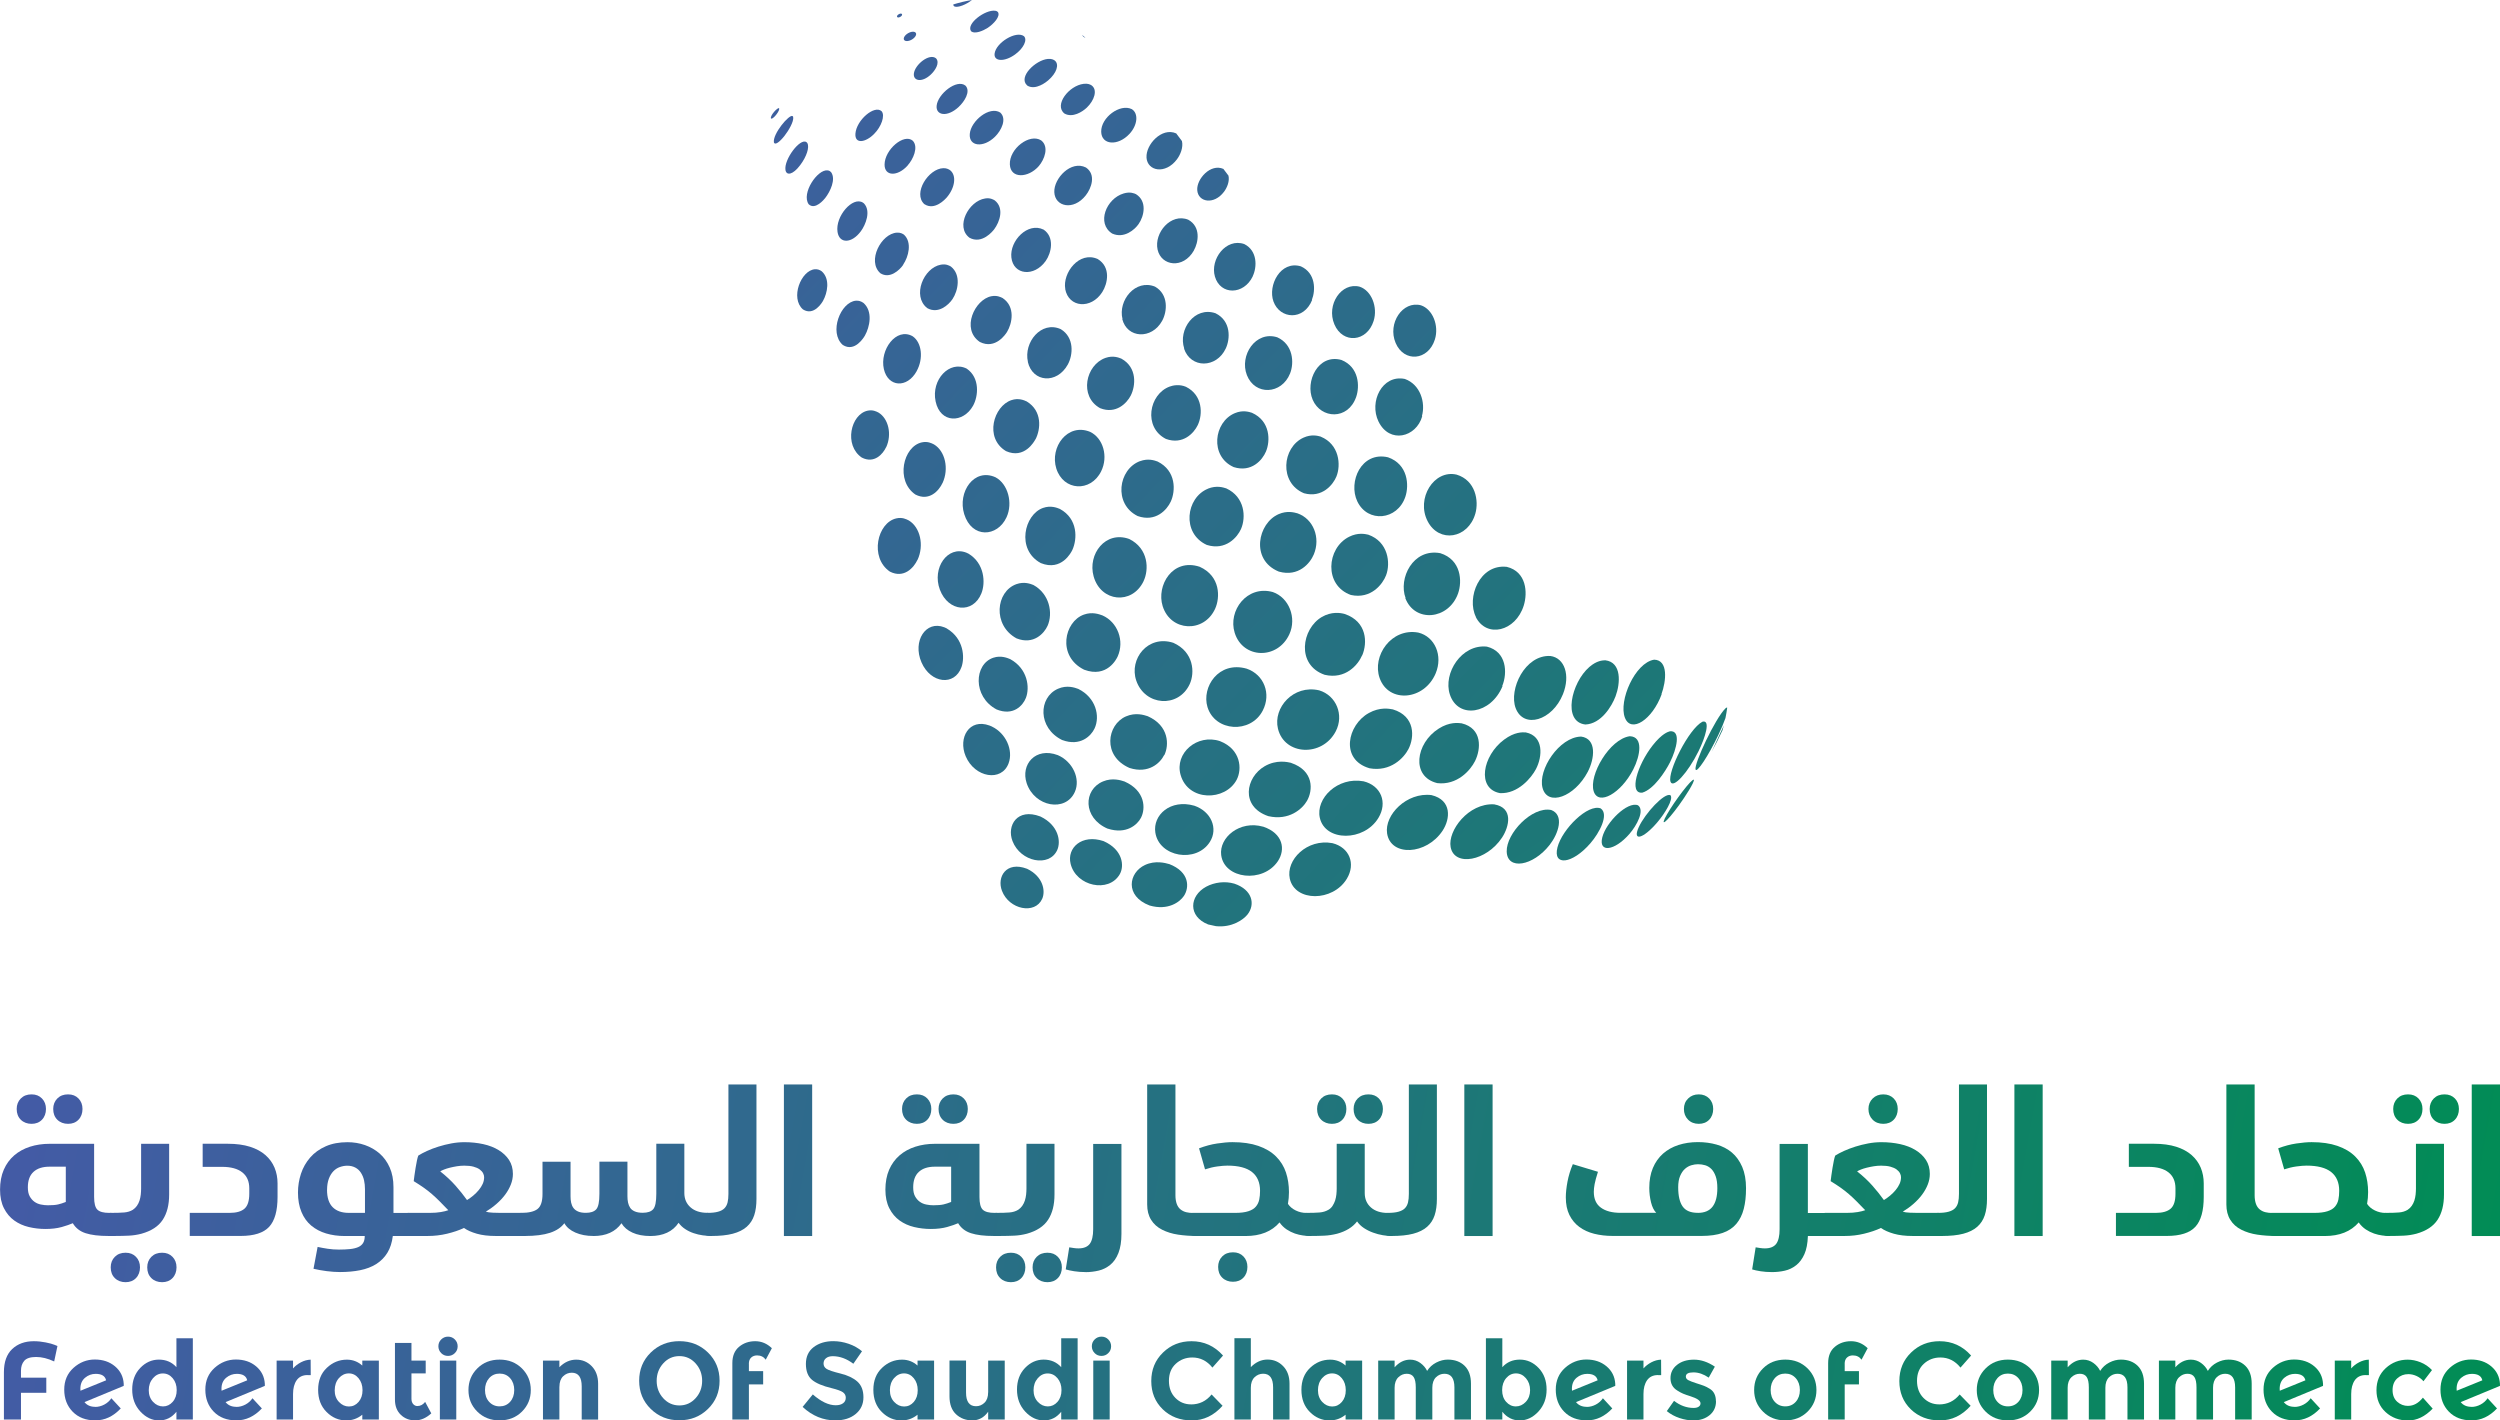 <?xml version="1.0" encoding="UTF-8"?>
<svg id="_Слой_2" data-name="Слой 2" xmlns="http://www.w3.org/2000/svg" xmlns:xlink="http://www.w3.org/1999/xlink" viewBox="0 0 542.16 308.04">
  <defs>
    <style>
      .cls-1 {
        fill: url(#linear-gradient-132);
      }

      .cls-2 {
        fill: url(#linear-gradient-118);
      }

      .cls-3 {
        fill: url(#linear-gradient-162);
      }

      .cls-4 {
        fill: url(#linear-gradient-61);
      }

      .cls-5 {
        fill: url(#linear-gradient-136);
      }

      .cls-6 {
        fill: url(#linear-gradient-15);
      }

      .cls-7 {
        fill: url(#linear-gradient-13);
      }

      .cls-8 {
        fill: url(#linear-gradient-107);
      }

      .cls-9 {
        fill: url(#linear-gradient-28);
      }

      .cls-10 {
        fill: url(#linear-gradient-158);
      }

      .cls-11 {
        fill: url(#linear-gradient-65);
      }

      .cls-12 {
        fill: url(#linear-gradient-145);
      }

      .cls-13 {
        fill: url(#linear-gradient-69);
      }

      .cls-14 {
        fill: url(#linear-gradient-53);
      }

      .cls-15 {
        fill: url(#linear-gradient-42);
      }

      .cls-16 {
        fill: url(#linear-gradient-46);
      }

      .cls-17 {
        fill: url(#linear-gradient-155);
      }

      .cls-18 {
        fill: url(#linear-gradient-142);
      }

      .cls-19 {
        fill: url(#linear-gradient-70);
      }

      .cls-20 {
        fill: url(#linear-gradient-60);
      }

      .cls-21 {
        fill: url(#linear-gradient-93);
      }

      .cls-22 {
        fill: url(#linear-gradient-95);
      }

      .cls-23 {
        fill: url(#linear-gradient-2);
      }

      .cls-24 {
        fill: url(#linear-gradient-100);
      }

      .cls-25 {
        fill: url(#linear-gradient-150);
      }

      .cls-26 {
        fill: url(#linear-gradient-87);
      }

      .cls-27 {
        fill: url(#linear-gradient-163);
      }

      .cls-28 {
        fill: url(#linear-gradient-64);
      }

      .cls-29 {
        fill: url(#linear-gradient-173);
      }

      .cls-30 {
        fill: url(#linear-gradient-56);
      }

      .cls-31 {
        fill: url(#linear-gradient-43);
      }

      .cls-32 {
        fill: url(#linear-gradient-25);
      }

      .cls-33 {
        fill: url(#linear-gradient-82);
      }

      .cls-34 {
        fill: url(#linear-gradient-138);
      }

      .cls-35 {
        fill: url(#linear-gradient-10);
      }

      .cls-36 {
        fill: url(#linear-gradient-12);
      }

      .cls-37 {
        fill: url(#linear-gradient-40);
      }

      .cls-38 {
        fill: url(#linear-gradient-27);
      }

      .cls-39 {
        fill: url(#linear-gradient-174);
      }

      .cls-40 {
        fill: url(#linear-gradient-68);
      }

      .cls-41 {
        fill: url(#linear-gradient-172);
      }

      .cls-42 {
        fill: url(#linear-gradient-37);
      }

      .cls-43 {
        fill: url(#linear-gradient-159);
      }

      .cls-44 {
        fill: url(#linear-gradient-75);
      }

      .cls-45 {
        fill: url(#linear-gradient-55);
      }

      .cls-46 {
        fill: url(#linear-gradient-116);
      }

      .cls-47 {
        fill: url(#linear-gradient-39);
      }

      .cls-48 {
        fill: url(#linear-gradient-160);
      }

      .cls-49 {
        fill: url(#linear-gradient-89);
      }

      .cls-50 {
        fill: url(#linear-gradient-52);
      }

      .cls-51 {
        fill: url(#linear-gradient-113);
      }

      .cls-52 {
        fill: url(#linear-gradient-122);
      }

      .cls-53 {
        fill: url(#linear-gradient-166);
      }

      .cls-54 {
        fill: url(#linear-gradient-58);
      }

      .cls-55 {
        fill: url(#linear-gradient-175);
      }

      .cls-56 {
        fill: url(#linear-gradient-171);
      }

      .cls-57 {
        fill: url(#linear-gradient-152);
      }

      .cls-58 {
        fill: url(#linear-gradient-47);
      }

      .cls-59 {
        fill: url(#linear-gradient-26);
      }

      .cls-60 {
        fill: url(#linear-gradient-74);
      }

      .cls-61 {
        fill: url(#linear-gradient-146);
      }

      .cls-62 {
        fill: url(#linear-gradient-97);
      }

      .cls-63 {
        fill: url(#linear-gradient-72);
      }

      .cls-64 {
        fill: url(#linear-gradient-157);
      }

      .cls-65 {
        fill: url(#linear-gradient-4);
      }

      .cls-66 {
        fill: url(#linear-gradient-35);
      }

      .cls-67 {
        fill: url(#linear-gradient-30);
      }

      .cls-68 {
        fill: url(#linear-gradient-125);
      }

      .cls-69 {
        fill: url(#linear-gradient-161);
      }

      .cls-70 {
        fill: url(#linear-gradient-76);
      }

      .cls-71 {
        fill: url(#linear-gradient-143);
      }

      .cls-72 {
        fill: url(#linear-gradient-109);
      }

      .cls-73 {
        fill: url(#linear-gradient-73);
      }

      .cls-74 {
        fill: url(#linear-gradient-71);
      }

      .cls-75 {
        fill: url(#linear-gradient-44);
      }

      .cls-76 {
        fill: url(#linear-gradient-144);
      }

      .cls-77 {
        fill: url(#linear-gradient-96);
      }

      .cls-78 {
        fill: url(#linear-gradient-49);
      }

      .cls-79 {
        fill: url(#linear-gradient-3);
      }

      .cls-80 {
        fill: url(#linear-gradient-34);
      }

      .cls-81 {
        fill: url(#linear-gradient-5);
      }

      .cls-82 {
        fill: url(#linear-gradient-38);
      }

      .cls-83 {
        fill: url(#linear-gradient-91);
      }

      .cls-84 {
        fill: url(#linear-gradient-149);
      }

      .cls-85 {
        fill: url(#linear-gradient-22);
      }

      .cls-86 {
        fill: url(#linear-gradient-24);
      }

      .cls-87 {
        fill: url(#linear-gradient-133);
      }

      .cls-88 {
        fill: url(#linear-gradient-94);
      }

      .cls-89 {
        fill: url(#linear-gradient-54);
      }

      .cls-90 {
        fill: url(#linear-gradient-147);
      }

      .cls-91 {
        fill: url(#linear-gradient-92);
      }

      .cls-92 {
        fill: url(#linear-gradient-90);
      }

      .cls-93 {
        fill: url(#linear-gradient-33);
      }

      .cls-94 {
        fill: url(#linear-gradient-79);
      }

      .cls-95 {
        fill: url(#linear-gradient-78);
      }

      .cls-96 {
        fill: url(#linear-gradient-51);
      }

      .cls-97 {
        fill: url(#linear-gradient-8);
      }

      .cls-98 {
        fill: url(#linear-gradient-66);
      }

      .cls-99 {
        fill: url(#linear-gradient-57);
      }

      .cls-100 {
        fill: url(#linear-gradient-77);
      }

      .cls-101 {
        fill: url(#linear-gradient-131);
      }

      .cls-102 {
        fill: url(#linear-gradient-129);
      }

      .cls-103 {
        fill: url(#linear-gradient-168);
      }

      .cls-104 {
        fill: url(#linear-gradient-103);
      }

      .cls-105 {
        fill: url(#linear-gradient-135);
      }

      .cls-106 {
        fill: url(#linear-gradient-121);
      }

      .cls-107 {
        fill: url(#linear-gradient-170);
      }

      .cls-108 {
        fill: url(#linear-gradient-110);
      }

      .cls-109 {
        fill: url(#linear-gradient-88);
      }

      .cls-110 {
        fill: url(#linear-gradient-124);
      }

      .cls-111 {
        fill: url(#linear-gradient-165);
      }

      .cls-112 {
        fill: url(#linear-gradient-128);
      }

      .cls-113 {
        fill: url(#linear-gradient-164);
      }

      .cls-114 {
        fill: url(#linear-gradient-14);
      }

      .cls-115 {
        fill: url(#linear-gradient-62);
      }

      .cls-116 {
        fill: url(#linear-gradient-156);
      }

      .cls-117 {
        fill: url(#linear-gradient-29);
      }

      .cls-118 {
        fill: url(#linear-gradient-20);
      }

      .cls-119 {
        fill: url(#linear-gradient-106);
      }

      .cls-120 {
        fill: url(#linear-gradient-67);
      }

      .cls-121 {
        fill: url(#linear-gradient-139);
      }

      .cls-122 {
        fill: url(#linear-gradient-148);
      }

      .cls-123 {
        fill: url(#linear-gradient-17);
      }

      .cls-124 {
        fill: url(#linear-gradient-141);
      }

      .cls-125 {
        fill: url(#linear-gradient-50);
      }

      .cls-126 {
        fill: url(#linear-gradient-7);
      }

      .cls-127 {
        fill: url(#linear-gradient-134);
      }

      .cls-128 {
        fill: url(#linear-gradient-9);
      }

      .cls-129 {
        fill: url(#linear-gradient-104);
      }

      .cls-130 {
        fill: url(#linear-gradient-59);
      }

      .cls-131 {
        fill: url(#linear-gradient-11);
      }

      .cls-132 {
        fill: url(#linear-gradient-120);
      }

      .cls-133 {
        fill: url(#linear-gradient-169);
      }

      .cls-134 {
        fill: url(#linear-gradient-108);
      }

      .cls-135 {
        fill: url(#linear-gradient-19);
      }

      .cls-136 {
        fill: url(#linear-gradient-101);
      }

      .cls-137 {
        fill: url(#linear-gradient-80);
      }

      .cls-138 {
        fill: url(#linear-gradient-6);
      }

      .cls-139 {
        fill: url(#linear-gradient-83);
      }

      .cls-140 {
        fill: url(#linear-gradient-112);
      }

      .cls-141 {
        fill: url(#linear-gradient-154);
      }

      .cls-142 {
        fill: url(#linear-gradient-105);
      }

      .cls-143 {
        fill: url(#linear-gradient-137);
      }

      .cls-144 {
        fill: url(#linear-gradient-167);
      }

      .cls-145 {
        fill: url(#linear-gradient-36);
      }

      .cls-146 {
        fill: url(#linear-gradient-21);
      }

      .cls-147 {
        fill: url(#linear-gradient-119);
      }

      .cls-148 {
        fill: url(#linear-gradient-45);
      }

      .cls-149 {
        fill: url(#linear-gradient-127);
      }

      .cls-150 {
        fill: url(#linear-gradient-85);
      }

      .cls-151 {
        fill: url(#linear-gradient-98);
      }

      .cls-152 {
        fill: url(#linear-gradient-81);
      }

      .cls-153 {
        fill: url(#linear-gradient-151);
      }

      .cls-154 {
        fill: url(#linear-gradient-84);
      }

      .cls-155 {
        fill: url(#linear-gradient-114);
      }

      .cls-156 {
        fill: url(#linear-gradient-140);
      }

      .cls-157 {
        fill: url(#linear-gradient-153);
      }

      .cls-158 {
        fill: url(#linear-gradient-117);
      }

      .cls-159 {
        fill: url(#linear-gradient-48);
      }

      .cls-160 {
        fill: url(#linear-gradient-102);
      }

      .cls-161 {
        fill: url(#linear-gradient-32);
      }

      .cls-162 {
        fill: url(#linear-gradient-86);
      }

      .cls-163 {
        fill: url(#linear-gradient-41);
      }

      .cls-164 {
        fill: url(#linear-gradient-130);
      }

      .cls-165 {
        fill: url(#linear-gradient-16);
      }

      .cls-166 {
        fill: url(#linear-gradient-111);
      }

      .cls-167 {
        fill: url(#linear-gradient);
      }

      .cls-168 {
        fill: url(#linear-gradient-23);
      }

      .cls-169 {
        fill: url(#linear-gradient-31);
      }

      .cls-170 {
        fill: url(#linear-gradient-63);
      }

      .cls-171 {
        fill: url(#linear-gradient-115);
      }

      .cls-172 {
        fill: url(#linear-gradient-126);
      }

      .cls-173 {
        fill: url(#linear-gradient-99);
      }

      .cls-174 {
        fill: url(#linear-gradient-18);
      }

      .cls-175 {
        fill: url(#linear-gradient-123);
      }
    </style>
    <linearGradient id="linear-gradient" x1="-4932.65" y1="700.59" x2="-4673.61" y2="947.5" gradientTransform="translate(1479.59 -180.48) rotate(31.9) scale(.16 1.06)" gradientUnits="userSpaceOnUse">
      <stop offset="0" stop-color="#435ba5"/>
      <stop offset="1" stop-color="#008d54"/>
    </linearGradient>
    <linearGradient id="linear-gradient-2" x1="192.44" y1="-37.32" x2="523.73" y2="278.46" gradientTransform="matrix(1,0,0,1,0,0)" xlink:href="#linear-gradient"/>
    <linearGradient id="linear-gradient-3" x1="126.11" y1="35.87" x2="444.97" y2="339.8" gradientTransform="matrix(1,0,0,1,0,0)" xlink:href="#linear-gradient"/>
    <linearGradient id="linear-gradient-4" x1="103.39" y1="79.79" x2="399.32" y2="361.87" gradientTransform="matrix(1,0,0,1,0,0)" xlink:href="#linear-gradient"/>
    <linearGradient id="linear-gradient-5" x1="112.62" y1="39.83" x2="451.4" y2="362.75" gradientTransform="matrix(1,0,0,1,0,0)" xlink:href="#linear-gradient"/>
    <linearGradient id="linear-gradient-6" x1="184.76" y1="125.08" x2="322.06" y2="255.95" gradientTransform="translate(-18.48 -124.88) rotate(3.96)" xlink:href="#linear-gradient"/>
    <linearGradient id="linear-gradient-7" x1="166.82" y1="-17.5" x2="418.16" y2="222.07" gradientTransform="matrix(1,0,0,1,0,0)" xlink:href="#linear-gradient"/>
    <linearGradient id="linear-gradient-8" x1="99.12" y1="-993.68" x2="468.39" y2="-641.69" gradientTransform="translate(66.83 790.75) scale(.94 .82)" xlink:href="#linear-gradient"/>
    <linearGradient id="linear-gradient-9" x1="122.77" y1="-977.59" x2="275.97" y2="-831.57" gradientTransform="translate(64.26 791.27) scale(.94 .82)" xlink:href="#linear-gradient"/>
    <linearGradient id="linear-gradient-10" x1="155.11" y1="-19.89" x2="490.1" y2="299.42" gradientTransform="matrix(1,0,0,1,0,0)" xlink:href="#linear-gradient"/>
    <linearGradient id="linear-gradient-11" x1="156.23" y1="-28.18" x2="496.82" y2="296.47" gradientTransform="matrix(1,0,0,1,0,0)" xlink:href="#linear-gradient"/>
    <linearGradient id="linear-gradient-12" x1="138.52" y1="6.66" x2="466.74" y2="319.51" gradientTransform="matrix(1,0,0,1,0,0)" xlink:href="#linear-gradient"/>
    <linearGradient id="linear-gradient-13" x1="155.11" y1="-37.97" x2="504.39" y2="294.96" gradientTransform="matrix(1,0,0,1,0,0)" xlink:href="#linear-gradient"/>
    <linearGradient id="linear-gradient-14" x1="133.53" y1="12.62" x2="461.32" y2="325.07" gradientTransform="matrix(1,0,0,1,0,0)" xlink:href="#linear-gradient"/>
    <linearGradient id="linear-gradient-15" x1="151.96" y1="-12.76" x2="484.02" y2="303.75" gradientTransform="matrix(1,0,0,1,0,0)" xlink:href="#linear-gradient"/>
    <linearGradient id="linear-gradient-16" x1="282.06" y1="326.7" x2="596.8" y2="626.7" gradientTransform="translate(-12.32 -401.22) rotate(12.22)" xlink:href="#linear-gradient"/>
    <linearGradient id="linear-gradient-17" x1="-54.76" y1="526.31" x2="259.98" y2="826.3" gradientTransform="translate(556.86 -529.98) rotate(23.46) scale(.7 1.06)" xlink:href="#linear-gradient"/>
    <linearGradient id="linear-gradient-18" x1="-12.63" y1="551.59" x2="246.4" y2="798.5" gradientTransform="translate(556.86 -529.98) rotate(23.46) scale(.7 1.06)" xlink:href="#linear-gradient"/>
    <linearGradient id="linear-gradient-19" x1="-956.11" y1="667.09" x2="-697.07" y2="914" gradientTransform="translate(1071 -400.5) rotate(29.73) scale(.41 1.06)" xlink:href="#linear-gradient"/>
    <linearGradient id="linear-gradient-20" x1="105.96" y1="44.47" x2="432.45" y2="355.67" gradientTransform="matrix(1,0,0,1,0,0)" xlink:href="#linear-gradient"/>
    <linearGradient id="linear-gradient-21" x1="152.8" y1="-47.94" x2="511.93" y2="294.37" gradientTransform="matrix(1,0,0,1,0,0)" xlink:href="#linear-gradient"/>
    <linearGradient id="linear-gradient-22" x1="147.99" y1="-6.16" x2="478.21" y2="308.6" gradientTransform="matrix(1,0,0,1,0,0)" xlink:href="#linear-gradient"/>
    <linearGradient id="linear-gradient-23" x1="128.31" y1="18.35" x2="456.09" y2="330.77" gradientTransform="matrix(1,0,0,1,0,0)" xlink:href="#linear-gradient"/>
    <linearGradient id="linear-gradient-24" x1="152.34" y1="-49.67" x2="513.16" y2="294.25" gradientTransform="matrix(1,0,0,1,0,0)" xlink:href="#linear-gradient"/>
    <linearGradient id="linear-gradient-25" x1="143.17" y1=".22" x2="472.49" y2="314.11" gradientTransform="matrix(1,0,0,1,0,0)" xlink:href="#linear-gradient"/>
    <linearGradient id="linear-gradient-26" x1="164.93" y1="-32.56" x2="501.53" y2="288.28" gradientTransform="matrix(1,0,0,1,0,0)" xlink:href="#linear-gradient"/>
    <linearGradient id="linear-gradient-27" x1="113.99" y1="34.46" x2="441.52" y2="346.66" gradientTransform="matrix(1,0,0,1,0,0)" xlink:href="#linear-gradient"/>
    <linearGradient id="linear-gradient-28" x1="101.15" y1="48.64" x2="428.7" y2="360.86" gradientTransform="matrix(1,0,0,1,0,0)" xlink:href="#linear-gradient"/>
    <linearGradient id="linear-gradient-29" x1="161.6" y1="-25.57" x2="495.54" y2="292.74" gradientTransform="matrix(1,0,0,1,0,0)" xlink:href="#linear-gradient"/>
    <linearGradient id="linear-gradient-30" x1="157.69" y1="-18.85" x2="489.65" y2="297.57" gradientTransform="matrix(1,0,0,1,0,0)" xlink:href="#linear-gradient"/>
    <linearGradient id="linear-gradient-31" x1="122.87" y1="23.8" x2="451.15" y2="336.71" gradientTransform="matrix(1,0,0,1,0,0)" xlink:href="#linear-gradient"/>
    <linearGradient id="linear-gradient-32" x1="109.11" y1="39.12" x2="437.33" y2="351.98" gradientTransform="matrix(1,0,0,1,0,0)" xlink:href="#linear-gradient"/>
    <linearGradient id="linear-gradient-33" x1="137.99" y1="6.26" x2="467.02" y2="319.88" gradientTransform="matrix(1,0,0,1,0,0)" xlink:href="#linear-gradient"/>
    <linearGradient id="linear-gradient-34" x1="153.05" y1="-12.22" x2="483.74" y2="302.98" gradientTransform="matrix(1,0,0,1,0,0)" xlink:href="#linear-gradient"/>
    <linearGradient id="linear-gradient-35" x1="96.71" y1="52.64" x2="425.19" y2="365.75" gradientTransform="matrix(1,0,0,1,0,0)" xlink:href="#linear-gradient"/>
    <linearGradient id="linear-gradient-36" x1="132.65" y1="12.09" x2="461.76" y2="325.79" gradientTransform="matrix(1,0,0,1,0,0)" xlink:href="#linear-gradient"/>
    <linearGradient id="linear-gradient-37" x1="117.94" y1="28.88" x2="446.58" y2="342.14" gradientTransform="matrix(1,0,0,1,0,0)" xlink:href="#linear-gradient"/>
    <linearGradient id="linear-gradient-38" x1="148.15" y1="-5.9" x2="478.03" y2="308.53" gradientTransform="matrix(1,0,0,1,0,0)" xlink:href="#linear-gradient"/>
    <linearGradient id="linear-gradient-39" x1="104.6" y1="43.56" x2="433.39" y2="356.96" gradientTransform="matrix(1,0,0,1,0,0)" xlink:href="#linear-gradient"/>
    <linearGradient id="linear-gradient-40" x1="127.64" y1="17.31" x2="457.12" y2="331.36" gradientTransform="matrix(1,0,0,1,0,0)" xlink:href="#linear-gradient"/>
    <linearGradient id="linear-gradient-41" x1="163.46" y1="-24.37" x2="494.74" y2="291.39" gradientTransform="matrix(1,0,0,1,0,0)" xlink:href="#linear-gradient"/>
    <linearGradient id="linear-gradient-42" x1="142.82" y1="-.05" x2="472.81" y2="314.49" gradientTransform="matrix(1,0,0,1,0,0)" xlink:href="#linear-gradient"/>
    <linearGradient id="linear-gradient-43" x1="113.21" y1="33.49" x2="442.55" y2="347.41" gradientTransform="matrix(1,0,0,1,0,0)" xlink:href="#linear-gradient"/>
    <linearGradient id="linear-gradient-44" x1="158.63" y1="-18.11" x2="489.08" y2="296.87" gradientTransform="matrix(1,0,0,1,0,0)" xlink:href="#linear-gradient"/>
    <linearGradient id="linear-gradient-45" x1="92.81" y1="56.19" x2="422.17" y2="370.13" gradientTransform="matrix(1,0,0,1,0,0)" xlink:href="#linear-gradient"/>
    <linearGradient id="linear-gradient-46" x1="100.51" y1="47.45" x2="430.08" y2="361.58" gradientTransform="matrix(1,0,0,1,0,0)" xlink:href="#linear-gradient"/>
    <linearGradient id="linear-gradient-47" x1="137.99" y1="5.39" x2="467.94" y2="319.89" gradientTransform="matrix(1,0,0,1,0,0)" xlink:href="#linear-gradient"/>
    <linearGradient id="linear-gradient-48" x1="122.97" y1="22.25" x2="452.78" y2="336.61" gradientTransform="matrix(1,0,0,1,0,0)" xlink:href="#linear-gradient"/>
    <linearGradient id="linear-gradient-49" x1="153.55" y1="-12.2" x2="483.78" y2="302.57" gradientTransform="matrix(1,0,0,1,0,0)" xlink:href="#linear-gradient"/>
    <linearGradient id="linear-gradient-50" x1="168.6" y1="-29.62" x2="499.54" y2="285.83" gradientTransform="matrix(1,0,0,1,0,0)" xlink:href="#linear-gradient"/>
    <linearGradient id="linear-gradient-51" x1="109.12" y1="37.72" x2="438.87" y2="352.03" gradientTransform="matrix(1,0,0,1,0,0)" xlink:href="#linear-gradient"/>
    <linearGradient id="linear-gradient-52" x1="133.32" y1="10.38" x2="463.58" y2="325.17" gradientTransform="matrix(1,0,0,1,0,0)" xlink:href="#linear-gradient"/>
    <linearGradient id="linear-gradient-53" x1="148.77" y1="-6.89" x2="479.07" y2="307.95" gradientTransform="matrix(1,0,0,1,0,0)" xlink:href="#linear-gradient"/>
    <linearGradient id="linear-gradient-54" x1="96.86" y1="50.96" x2="427.19" y2="365.82" gradientTransform="matrix(1,0,0,1,0,0)" xlink:href="#linear-gradient"/>
    <linearGradient id="linear-gradient-55" x1="163.72" y1="-23.86" x2="494.38" y2="291.32" gradientTransform="matrix(1,0,0,1,0,0)" xlink:href="#linear-gradient"/>
    <linearGradient id="linear-gradient-56" x1="118.78" y1="26.53" x2="449.13" y2="341.42" gradientTransform="matrix(1,0,0,1,0,0)" xlink:href="#linear-gradient"/>
    <linearGradient id="linear-gradient-57" x1="129.23" y1="14.82" x2="459.73" y2="329.84" gradientTransform="matrix(1,0,0,1,0,0)" xlink:href="#linear-gradient"/>
    <linearGradient id="linear-gradient-58" x1="144.32" y1="-1.87" x2="474.61" y2="312.95" gradientTransform="matrix(1,0,0,1,0,0)" xlink:href="#linear-gradient"/>
    <linearGradient id="linear-gradient-59" x1="105.36" y1="41.42" x2="435.83" y2="356.42" gradientTransform="matrix(1,0,0,1,0,0)" xlink:href="#linear-gradient"/>
    <linearGradient id="linear-gradient-60" x1="159.22" y1="-18.66" x2="489.72" y2="296.37" gradientTransform="matrix(1,0,0,1,0,0)" xlink:href="#linear-gradient"/>
    <linearGradient id="linear-gradient-61" x1="173.76" y1="-35.28" x2="504.77" y2="280.24" gradientTransform="matrix(1,0,0,1,0,0)" xlink:href="#linear-gradient"/>
    <linearGradient id="linear-gradient-62" x1="115.1" y1="30.53" x2="445.69" y2="345.63" gradientTransform="matrix(1,0,0,1,0,0)" xlink:href="#linear-gradient"/>
    <linearGradient id="linear-gradient-63" x1="140.32" y1="2.52" x2="470.78" y2="317.51" gradientTransform="matrix(1,0,0,1,0,0)" xlink:href="#linear-gradient"/>
    <linearGradient id="linear-gradient-64" x1="154.94" y1="-13.82" x2="485.44" y2="301.21" gradientTransform="matrix(1,0,0,1,0,0)" xlink:href="#linear-gradient"/>
    <linearGradient id="linear-gradient-65" x1="102.19" y1="44.56" x2="433.36" y2="360.24" gradientTransform="matrix(1,0,0,1,0,0)" xlink:href="#linear-gradient"/>
    <linearGradient id="linear-gradient-66" x1="169.45" y1="-30.41" x2="500.49" y2="285.13" gradientTransform="matrix(1,0,0,1,0,0)" xlink:href="#linear-gradient"/>
    <linearGradient id="linear-gradient-67" x1="125.46" y1="18.71" x2="456.54" y2="334.29" gradientTransform="matrix(1,0,0,1,0,0)" xlink:href="#linear-gradient"/>
    <linearGradient id="linear-gradient-68" x1="111.86" y1="33.73" x2="443.23" y2="349.59" gradientTransform="matrix(1,0,0,1,0,0)" xlink:href="#linear-gradient"/>
    <linearGradient id="linear-gradient-69" x1="151.12" y1="-9.52" x2="481.65" y2="305.53" gradientTransform="matrix(1,0,0,1,0,0)" xlink:href="#linear-gradient"/>
    <linearGradient id="linear-gradient-70" x1="136.69" y1="6.45" x2="467.45" y2="321.72" gradientTransform="matrix(1,0,0,1,0,0)" xlink:href="#linear-gradient"/>
    <linearGradient id="linear-gradient-71" x1="165.51" y1="-25.72" x2="496.25" y2="289.52" gradientTransform="matrix(1,0,0,1,0,0)" xlink:href="#linear-gradient"/>
    <linearGradient id="linear-gradient-72" x1="122.37" y1="22.08" x2="453.74" y2="337.94" gradientTransform="matrix(1,0,0,1,0,0)" xlink:href="#linear-gradient"/>
    <linearGradient id="linear-gradient-73" x1="179.16" y1="-41.35" x2="510.46" y2="274.43" gradientTransform="matrix(1,0,0,1,0,0)" xlink:href="#linear-gradient"/>
    <linearGradient id="linear-gradient-74" x1="147.67" y1="-5.69" x2="478.34" y2="309.49" gradientTransform="matrix(1,0,0,1,0,0)" xlink:href="#linear-gradient"/>
    <linearGradient id="linear-gradient-75" x1="161.96" y1="-21.62" x2="492.58" y2="293.52" gradientTransform="matrix(1,0,0,1,0,0)" xlink:href="#linear-gradient"/>
    <linearGradient id="linear-gradient-76" x1="175.44" y1="-37.09" x2="506.71" y2="278.67" gradientTransform="matrix(1,0,0,1,0,0)" xlink:href="#linear-gradient"/>
    <linearGradient id="linear-gradient-77" x1="133.6" y1="9.7" x2="464.86" y2="325.45" gradientTransform="matrix(1,0,0,1,0,0)" xlink:href="#linear-gradient"/>
    <linearGradient id="linear-gradient-78" x1="158.75" y1="-17.96" x2="489.33" y2="297.15" gradientTransform="matrix(1,0,0,1,0,0)" xlink:href="#linear-gradient"/>
    <linearGradient id="linear-gradient-79" x1="119.74" y1="24.77" x2="451.84" y2="341.33" gradientTransform="matrix(1,0,0,1,0,0)" xlink:href="#linear-gradient"/>
    <linearGradient id="linear-gradient-80" x1="116.1" y1="25.14" x2="414.53" y2="309.6" gradientTransform="matrix(1,0,0,1,0,0)" xlink:href="#linear-gradient"/>
    <linearGradient id="linear-gradient-81" x1="144.73" y1="-2.48" x2="475.66" y2="312.96" gradientTransform="matrix(1,0,0,1,0,0)" xlink:href="#linear-gradient"/>
    <linearGradient id="linear-gradient-82" x1="172.26" y1="-33.2" x2="503.12" y2="282.16" gradientTransform="matrix(1,0,0,1,0,0)" xlink:href="#linear-gradient"/>
    <linearGradient id="linear-gradient-83" x1="131.1" y1="12.49" x2="462.58" y2="328.45" gradientTransform="matrix(1,0,0,1,0,0)" xlink:href="#linear-gradient"/>
    <linearGradient id="linear-gradient-84" x1="156.01" y1="-14.91" x2="486.73" y2="300.33" gradientTransform="matrix(1,0,0,1,0,0)" xlink:href="#linear-gradient"/>
    <linearGradient id="linear-gradient-85" x1="169.35" y1="-29.76" x2="499.98" y2="285.39" gradientTransform="matrix(1,0,0,1,0,0)" xlink:href="#linear-gradient"/>
    <linearGradient id="linear-gradient-86" x1="142.3" y1=".14" x2="473.6" y2="315.94" gradientTransform="matrix(1,0,0,1,0,0)" xlink:href="#linear-gradient"/>
    <linearGradient id="linear-gradient-87" x1="129.12" y1="14.41" x2="461.56" y2="331.29" gradientTransform="matrix(1,0,0,1,0,0)" xlink:href="#linear-gradient"/>
    <linearGradient id="linear-gradient-88" x1="167.02" y1="-26.79" x2="496.99" y2="287.73" gradientTransform="matrix(1,0,0,1,0,0)" xlink:href="#linear-gradient"/>
    <linearGradient id="linear-gradient-89" x1="153.82" y1="-12.34" x2="484.4" y2="302.77" gradientTransform="matrix(1,0,0,1,0,0)" xlink:href="#linear-gradient"/>
    <linearGradient id="linear-gradient-90" x1="140.53" y1="2.15" x2="472.01" y2="318.11" gradientTransform="matrix(1,0,0,1,0,0)" xlink:href="#linear-gradient"/>
    <linearGradient id="linear-gradient-91" x1="164.91" y1="-24.45" x2="494.97" y2="290.16" gradientTransform="matrix(1,0,0,1,0,0)" xlink:href="#linear-gradient"/>
    <linearGradient id="linear-gradient-92" x1="177.67" y1="-38.63" x2="507.62" y2="275.87" gradientTransform="matrix(1,0,0,1,0,0)" xlink:href="#linear-gradient"/>
    <linearGradient id="linear-gradient-93" x1="197.16" y1="-22.86" x2="487.67" y2="254.05" gradientTransform="matrix(1,0,0,1,0,0)" xlink:href="#linear-gradient"/>
    <linearGradient id="linear-gradient-94" x1="127.78" y1="15.69" x2="461.33" y2="333.62" gradientTransform="matrix(1,0,0,1,0,0)" xlink:href="#linear-gradient"/>
    <linearGradient id="linear-gradient-95" x1="124.22" y1="13.46" x2="426.95" y2="302.01" gradientTransform="matrix(1,0,0,1,0,0)" xlink:href="#linear-gradient"/>
    <linearGradient id="linear-gradient-96" x1="152.16" y1="-10.45" x2="482.79" y2="304.7" gradientTransform="matrix(1,0,0,1,0,0)" xlink:href="#linear-gradient"/>
    <linearGradient id="linear-gradient-97" x1="176.11" y1="-36.29" x2="504.68" y2="276.9" gradientTransform="matrix(1,0,0,1,0,0)" xlink:href="#linear-gradient"/>
    <linearGradient id="linear-gradient-98" x1="139.29" y1="3.43" x2="471.4" y2="319.99" gradientTransform="matrix(1,0,0,1,0,0)" xlink:href="#linear-gradient"/>
    <linearGradient id="linear-gradient-99" x1="163.49" y1="-22.58" x2="492.84" y2="291.35" gradientTransform="matrix(1,0,0,1,0,0)" xlink:href="#linear-gradient"/>
    <linearGradient id="linear-gradient-100" x1="151.03" y1="-9.2" x2="481.84" y2="306.13" gradientTransform="matrix(1,0,0,1,0,0)" xlink:href="#linear-gradient"/>
    <linearGradient id="linear-gradient-101" x1="138.65" y1="3.91" x2="472.02" y2="321.66" gradientTransform="matrix(1,0,0,1,0,0)" xlink:href="#linear-gradient"/>
    <linearGradient id="linear-gradient-102" x1="174.88" y1="-34.59" x2="502.42" y2="277.62" gradientTransform="matrix(1,0,0,1,0,0)" xlink:href="#linear-gradient"/>
    <linearGradient id="linear-gradient-103" x1="162.53" y1="-21.34" x2="491.32" y2="292.05" gradientTransform="matrix(1,0,0,1,0,0)" xlink:href="#linear-gradient"/>
    <linearGradient id="linear-gradient-104" x1="150.56" y1="-8.65" x2="481.52" y2="306.82" gradientTransform="matrix(1,0,0,1,0,0)" xlink:href="#linear-gradient"/>
    <linearGradient id="linear-gradient-105" x1="174.2" y1="-33.3" x2="499.85" y2="277.11" gradientTransform="matrix(1,0,0,1,0,0)" xlink:href="#linear-gradient"/>
    <linearGradient id="linear-gradient-106" x1="162.18" y1="-20.77" x2="490.21" y2="291.9" gradientTransform="matrix(1,0,0,1,0,0)" xlink:href="#linear-gradient"/>
    <linearGradient id="linear-gradient-107" x1="138.75" y1="3.6" x2="473.66" y2="322.83" gradientTransform="matrix(1,0,0,1,0,0)" xlink:href="#linear-gradient"/>
    <linearGradient id="linear-gradient-108" x1="173.92" y1="-32.74" x2="498.16" y2="276.32" gradientTransform="matrix(1,0,0,1,0,0)" xlink:href="#linear-gradient"/>
    <linearGradient id="linear-gradient-109" x1="150.73" y1="-8.82" x2="481.88" y2="306.82" gradientTransform="matrix(1,0,0,1,0,0)" xlink:href="#linear-gradient"/>
    <linearGradient id="linear-gradient-110" x1="181.78" y1="-42.81" x2="510.71" y2="270.72" gradientTransform="matrix(1,0,0,1,0,0)" xlink:href="#linear-gradient"/>
    <linearGradient id="linear-gradient-111" x1="139.4" y1="2.35" x2="477.85" y2="324.95" gradientTransform="matrix(1,0,0,1,0,0)" xlink:href="#linear-gradient"/>
    <linearGradient id="linear-gradient-112" x1="174.27" y1="-32.7" x2="496.04" y2="274" gradientTransform="matrix(1,0,0,1,0,0)" xlink:href="#linear-gradient"/>
    <linearGradient id="linear-gradient-113" x1="140.6" y1=".17" x2="485.31" y2="328.73" gradientTransform="matrix(1,0,0,1,0,0)" xlink:href="#linear-gradient"/>
    <linearGradient id="linear-gradient-114" x1="174.67" y1="-31.9" x2="489.84" y2="268.52" gradientTransform="matrix(1,0,0,1,0,0)" xlink:href="#linear-gradient"/>
    <linearGradient id="linear-gradient-115" x1="4.21" y1="250.56" x2="537.58" y2="346.59" gradientTransform="matrix(1,0,0,1,0,0)" xlink:href="#linear-gradient"/>
    <linearGradient id="linear-gradient-116" x1="2.9" y1="257.86" x2="536.27" y2="353.89" gradientTransform="matrix(1,0,0,1,0,0)" xlink:href="#linear-gradient"/>
    <linearGradient id="linear-gradient-117" x1="4.22" y1="250.5" x2="537.59" y2="346.53" gradientTransform="matrix(1,0,0,1,0,0)" xlink:href="#linear-gradient"/>
    <linearGradient id="linear-gradient-118" x1="4.45" y1="249.24" x2="537.82" y2="345.28" gradientTransform="matrix(1,0,0,1,0,0)" xlink:href="#linear-gradient"/>
    <linearGradient id="linear-gradient-119" x1="5.81" y1="241.68" x2="539.18" y2="337.71" gradientTransform="matrix(1,0,0,1,0,0)" xlink:href="#linear-gradient"/>
    <linearGradient id="linear-gradient-120" x1="6.88" y1="235.71" x2="540.25" y2="331.75" gradientTransform="matrix(1,0,0,1,0,0)" xlink:href="#linear-gradient"/>
    <linearGradient id="linear-gradient-121" x1="8.89" y1="224.58" x2="542.26" y2="320.62" gradientTransform="matrix(1,0,0,1,0,0)" xlink:href="#linear-gradient"/>
    <linearGradient id="linear-gradient-122" x1="9.33" y1="222.13" x2="542.7" y2="318.16" gradientTransform="matrix(1,0,0,1,0,0)" xlink:href="#linear-gradient"/>
    <linearGradient id="linear-gradient-123" x1="10.24" y1="217.07" x2="543.61" y2="313.11" gradientTransform="matrix(1,0,0,1,0,0)" xlink:href="#linear-gradient"/>
    <linearGradient id="linear-gradient-124" x1="8.93" y1="224.37" x2="542.29" y2="320.41" gradientTransform="matrix(1,0,0,1,0,0)" xlink:href="#linear-gradient"/>
    <linearGradient id="linear-gradient-125" x1="9.58" y1="220.73" x2="542.95" y2="316.76" gradientTransform="matrix(1,0,0,1,0,0)" xlink:href="#linear-gradient"/>
    <linearGradient id="linear-gradient-126" x1="11.93" y1="207.66" x2="545.3" y2="303.7" gradientTransform="matrix(1,0,0,1,0,0)" xlink:href="#linear-gradient"/>
    <linearGradient id="linear-gradient-127" x1="10.36" y1="216.42" x2="543.73" y2="312.45" gradientTransform="matrix(1,0,0,1,0,0)" xlink:href="#linear-gradient"/>
    <linearGradient id="linear-gradient-128" x1="12.83" y1="202.69" x2="546.2" y2="298.73" gradientTransform="matrix(1,0,0,1,0,0)" xlink:href="#linear-gradient"/>
    <linearGradient id="linear-gradient-129" x1="13.52" y1="198.85" x2="546.89" y2="294.89" gradientTransform="matrix(1,0,0,1,0,0)" xlink:href="#linear-gradient"/>
    <linearGradient id="linear-gradient-130" x1="13.96" y1="196.39" x2="547.33" y2="292.43" gradientTransform="matrix(1,0,0,1,0,0)" xlink:href="#linear-gradient"/>
    <linearGradient id="linear-gradient-131" x1="14.96" y1="190.84" x2="548.33" y2="286.87" gradientTransform="matrix(1,0,0,1,0,0)" xlink:href="#linear-gradient"/>
    <linearGradient id="linear-gradient-132" x1="14.26" y1="194.77" x2="547.62" y2="290.81" gradientTransform="matrix(1,0,0,1,0,0)" xlink:href="#linear-gradient"/>
    <linearGradient id="linear-gradient-133" x1="16.35" y1="183.15" x2="549.72" y2="279.18" gradientTransform="matrix(1,0,0,1,0,0)" xlink:href="#linear-gradient"/>
    <linearGradient id="linear-gradient-134" x1="17.27" y1="178.04" x2="550.64" y2="274.08" gradientTransform="matrix(1,0,0,1,0,0)" xlink:href="#linear-gradient"/>
    <linearGradient id="linear-gradient-135" x1="17.71" y1="175.59" x2="551.08" y2="271.62" gradientTransform="matrix(1,0,0,1,0,0)" xlink:href="#linear-gradient"/>
    <linearGradient id="linear-gradient-136" x1="17.34" y1="177.65" x2="550.71" y2="273.68" gradientTransform="matrix(1,0,0,1,0,0)" xlink:href="#linear-gradient"/>
    <linearGradient id="linear-gradient-137" x1="19.28" y1="166.85" x2="552.65" y2="262.88" gradientTransform="matrix(1,0,0,1,0,0)" xlink:href="#linear-gradient"/>
    <linearGradient id="linear-gradient-138" x1="18.45" y1="171.48" x2="551.82" y2="267.51" gradientTransform="matrix(1,0,0,1,0,0)" xlink:href="#linear-gradient"/>
    <linearGradient id="linear-gradient-139" x1="20.17" y1="161.94" x2="553.54" y2="257.97" gradientTransform="matrix(1,0,0,1,0,0)" xlink:href="#linear-gradient"/>
    <linearGradient id="linear-gradient-140" x1="20.82" y1="158.29" x2="554.19" y2="254.33" gradientTransform="matrix(1,0,0,1,0,0)" xlink:href="#linear-gradient"/>
    <linearGradient id="linear-gradient-141" x1="-4.28" y1="297.74" x2="529.08" y2="393.78" gradientTransform="matrix(1,0,0,1,0,0)" xlink:href="#linear-gradient"/>
    <linearGradient id="linear-gradient-142" x1="-4.15" y1="296.99" x2="529.22" y2="393.02" gradientTransform="matrix(1,0,0,1,0,0)" xlink:href="#linear-gradient"/>
    <linearGradient id="linear-gradient-143" x1="-3.2" y1="291.72" x2="530.17" y2="387.75" gradientTransform="matrix(1,0,0,1,0,0)" xlink:href="#linear-gradient"/>
    <linearGradient id="linear-gradient-144" x1="-3.19" y1="291.65" x2="530.18" y2="387.69" gradientTransform="matrix(1,0,0,1,0,0)" xlink:href="#linear-gradient"/>
    <linearGradient id="linear-gradient-145" x1="-2.78" y1="289.38" x2="530.59" y2="385.42" gradientTransform="matrix(1,0,0,1,0,0)" xlink:href="#linear-gradient"/>
    <linearGradient id="linear-gradient-146" x1="-2.35" y1="287.02" x2="531.01" y2="383.05" gradientTransform="matrix(1,0,0,1,0,0)" xlink:href="#linear-gradient"/>
    <linearGradient id="linear-gradient-147" x1="-1.67" y1="283.24" x2="531.7" y2="379.27" gradientTransform="matrix(1,0,0,1,0,0)" xlink:href="#linear-gradient"/>
    <linearGradient id="linear-gradient-148" x1="-1.32" y1="281.26" x2="532.05" y2="377.3" gradientTransform="matrix(1,0,0,1,0,0)" xlink:href="#linear-gradient"/>
    <linearGradient id="linear-gradient-149" x1="-1.39" y1="281.68" x2="531.98" y2="377.72" gradientTransform="matrix(1,0,0,1,0,0)" xlink:href="#linear-gradient"/>
    <linearGradient id="linear-gradient-150" x1="-.96" y1="279.28" x2="532.41" y2="375.32" gradientTransform="matrix(1,0,0,1,0,0)" xlink:href="#linear-gradient"/>
    <linearGradient id="linear-gradient-151" x1=".18" y1="272.94" x2="533.55" y2="368.98" gradientTransform="matrix(1,0,0,1,0,0)" xlink:href="#linear-gradient"/>
    <linearGradient id="linear-gradient-152" x1=".64" y1="270.38" x2="534.01" y2="366.42" gradientTransform="matrix(1,0,0,1,0,0)" xlink:href="#linear-gradient"/>
    <linearGradient id="linear-gradient-153" x1="1.23" y1="267.09" x2="534.6" y2="363.13" gradientTransform="matrix(1,0,0,1,0,0)" xlink:href="#linear-gradient"/>
    <linearGradient id="linear-gradient-154" x1="1.43" y1="266.02" x2="534.8" y2="362.05" gradientTransform="matrix(1,0,0,1,0,0)" xlink:href="#linear-gradient"/>
    <linearGradient id="linear-gradient-155" x1="1.91" y1="263.34" x2="535.28" y2="359.38" gradientTransform="matrix(1,0,0,1,0,0)" xlink:href="#linear-gradient"/>
    <linearGradient id="linear-gradient-156" x1="2.83" y1="258.25" x2="536.19" y2="354.29" gradientTransform="matrix(1,0,0,1,0,0)" xlink:href="#linear-gradient"/>
    <linearGradient id="linear-gradient-157" x1="3.13" y1="256.55" x2="536.5" y2="352.58" gradientTransform="matrix(1,0,0,1,0,0)" xlink:href="#linear-gradient"/>
    <linearGradient id="linear-gradient-158" x1="3.67" y1="253.59" x2="537.03" y2="349.62" gradientTransform="matrix(1,0,0,1,0,0)" xlink:href="#linear-gradient"/>
    <linearGradient id="linear-gradient-159" x1="4.09" y1="251.25" x2="537.46" y2="347.28" gradientTransform="matrix(1,0,0,1,0,0)" xlink:href="#linear-gradient"/>
    <linearGradient id="linear-gradient-160" x1="4.34" y1="249.83" x2="537.71" y2="345.86" gradientTransform="matrix(1,0,0,1,0,0)" xlink:href="#linear-gradient"/>
    <linearGradient id="linear-gradient-161" x1="4.85" y1="246.99" x2="538.22" y2="343.02" gradientTransform="matrix(1,0,0,1,0,0)" xlink:href="#linear-gradient"/>
    <linearGradient id="linear-gradient-162" x1="5.8" y1="241.73" x2="539.17" y2="337.77" gradientTransform="matrix(1,0,0,1,0,0)" xlink:href="#linear-gradient"/>
    <linearGradient id="linear-gradient-163" x1="6.01" y1="240.57" x2="539.38" y2="336.61" gradientTransform="matrix(1,0,0,1,0,0)" xlink:href="#linear-gradient"/>
    <linearGradient id="linear-gradient-164" x1="6.42" y1="238.31" x2="539.79" y2="334.34" gradientTransform="matrix(1,0,0,1,0,0)" xlink:href="#linear-gradient"/>
    <linearGradient id="linear-gradient-165" x1="6.74" y1="236.53" x2="540.1" y2="332.57" gradientTransform="matrix(1,0,0,1,0,0)" xlink:href="#linear-gradient"/>
    <linearGradient id="linear-gradient-166" x1="7.36" y1="233.06" x2="540.73" y2="329.09" gradientTransform="matrix(1,0,0,1,0,0)" xlink:href="#linear-gradient"/>
    <linearGradient id="linear-gradient-167" x1="8.1" y1="228.94" x2="541.47" y2="324.97" gradientTransform="matrix(1,0,0,1,0,0)" xlink:href="#linear-gradient"/>
    <linearGradient id="linear-gradient-168" x1="8.76" y1="225.29" x2="542.13" y2="321.33" gradientTransform="matrix(1,0,0,1,0,0)" xlink:href="#linear-gradient"/>
    <linearGradient id="linear-gradient-169" x1="8.88" y1="224.64" x2="542.25" y2="320.67" gradientTransform="matrix(1,0,0,1,0,0)" xlink:href="#linear-gradient"/>
    <linearGradient id="linear-gradient-170" x1="9.44" y1="221.53" x2="542.81" y2="317.57" gradientTransform="matrix(1,0,0,1,0,0)" xlink:href="#linear-gradient"/>
    <linearGradient id="linear-gradient-171" x1="10.17" y1="217.46" x2="543.54" y2="313.5" gradientTransform="matrix(1,0,0,1,0,0)" xlink:href="#linear-gradient"/>
    <linearGradient id="linear-gradient-172" x1="10.83" y1="213.81" x2="544.2" y2="309.84" gradientTransform="matrix(1,0,0,1,0,0)" xlink:href="#linear-gradient"/>
    <linearGradient id="linear-gradient-173" x1="11.24" y1="211.54" x2="544.61" y2="307.57" gradientTransform="matrix(1,0,0,1,0,0)" xlink:href="#linear-gradient"/>
    <linearGradient id="linear-gradient-174" x1="11.6" y1="209.52" x2="544.97" y2="305.56" gradientTransform="matrix(1,0,0,1,0,0)" xlink:href="#linear-gradient"/>
    <linearGradient id="linear-gradient-175" x1="12.03" y1="207.11" x2="545.4" y2="303.15" gradientTransform="matrix(1,0,0,1,0,0)" xlink:href="#linear-gradient"/>
  </defs>
  <g id="Layer_1" data-name="Layer 1">
    <g>
      <g>
        <path class="cls-167" d="M367.34,169.08c-.52-.2-4.16,4.61-5.82,7.51-1.73,3.02-.21,1.87,2.55-1.91,1.41-1.94,3.42-5.06,3.27-5.59Z"/>
        <path class="cls-23" d="M311.17,73.63c.95-3.03-.48-6.57-3.01-7.42-3.97-1.06-7.31,3.9-5.5,8.16,1.82,4.3,7.07,3.85,8.51-.74Z"/>
        <path class="cls-79" d="M288.96,182.85c-5.51-1.03-10.14,3.64-9.25,7.7,1.11,5.05,9.32,5.06,12.37.02h0c1.98-3.27.55-6.8-3.12-7.72Z"/>
        <path class="cls-65" d="M222.71,188.4s0,0,0,0c0,0,0,0,0,0,0,0,0,0,0,0,0,0,0,0,0,0s0,0,0,0c0,0,0,0,0,0,0,0,0,0,0,0,0,0,0,0,0,0-4.51-1.71-6.57,1.78-5.42,4.79,1.55,4.07,7.17,5.19,8.72,1.74h0c.76-1.69.24-4.82-3.27-6.52Z"/>
        <path class="cls-81" d="M198.99,121.4c1.45-3.14.58-7.05-1.9-8.53-.56-.29-1.42-.73-2.67-.46-4.19.89-5.89,8.52-1.44,11.55,0,0,0,0,0,0h0s0,0,0,0c0,0,0,0,0,0s0,0,0,0c0,0,0,0,0,0,0,0,0,0,0,0,0,0,0,0,0,0,3.07,1.57,5.21-.87,5.99-2.56Z"/>
        <path class="cls-138" d="M168.98,23.54s0,0,0,0h0s0,0,0,0h0s0,0,0,0c0,0,0,0,0,0,0,0,0,0,0,0,0,0,0,0,0,0,0-.02-.02-.06-.04-.07-.26-.22-1.86,1.44-1.77,2.17h0s0,0,0,0c0,0,0,0,0,0h0s0,0,0,0h0s0,0,0,0c0,0,0,0,0,0,.15.36.86-.41.94-.5.38-.42.93-1.19.87-1.6Z"/>
        <path class="cls-126" d="M201.85,16.18h0c.95-.88,2.04-2.56,1.14-3.53-1.44-1.18-4.63,1.38-4.81,3.35-.14,1.58,1.77,1.95,3.67.18Z"/>
        <ellipse class="cls-97" cx="197.34" cy="7.89" rx="1.48" ry=".8" transform="translate(22.49 99.73) rotate(-30)"/>
        <ellipse class="cls-128" cx="195.08" cy="3.37" rx=".61" ry=".33" transform="translate(24.45 97.99) rotate(-30)"/>
        <path class="cls-35" d="M353.44,159.66c-4.38.61-8.94,8.47-7.82,11.96,1.02,3.18,5.92.45,8.59-4.79h0c1.49-2.92,2.24-7.08-.77-7.17Z"/>
        <path class="cls-131" d="M362.14,158.59h0s0,0,0,0c0,0,0,0,0,0h0s0,0,0,0c0,0,0,0,0,0h0s0,0,0,0c-.43.12-1.72.51-3.69,3-3.42,4.33-5.25,10.61-2.3,10.31h0s0,0,0,0c0,0,0,0,0,0h0s0,0,0,0h0s0,0,0,0c0,0,0,0,0,0,2.52-.73,5.03-4.63,6.01-6.58,1.47-2.94,2.44-6.97-.01-6.73Z"/>
        <path class="cls-36" d="M324.02,174.43s0,0,0,0c0,0,0,0,0,0h0s0,0,0,0h0s0,0,0,0c0,0,0,0,0,0,0,0,0,0,0,0-5.59-.3-10.09,5.73-9.43,9.27.81,4.33,7.79,3.04,11.15-2.06h0c1.57-2.39,2.51-6.46-1.68-7.2Z"/>
        <path class="cls-7" d="M368.36,162.89c1.45-2.94,2.67-6.87.84-6.38-3,1.57-7.62,10.89-6.93,13,.53,1.61,3.77-1.91,6.09-6.62h0Z"/>
        <path class="cls-114" d="M310.45,172.43c-5.37-.68-10.25,4.29-9.64,8.3.78,5.09,8.54,4.71,12.04-.59,1.68-2.55,2.05-6.63-2.41-7.71Z"/>
        <path class="cls-6" d="M342.84,159.74c-4.71.12-9.36,7.2-8.32,11.12,1.08,4.09,6.95,2,9.82-3.5,1.47-2.81,2.01-7.18-1.49-7.63Z"/>
        <path class="cls-165" d="M336.35,175.65c-4.16-.78-9.7,5.08-9.6,9.01.1,4.1,5.69,3.23,9.34-1.47,1.87-2.4,3.24-6.46.26-7.55Z"/>
        <path class="cls-123" d="M347.15,175.32c-2.78-1.07-8.37,4.47-9.39,8.44-1.06,4.15,3.2,3.64,7.11-.85,2.01-2.3,4.11-6.3,2.27-7.59Z"/>
        <path class="cls-174" d="M355.2,174.63c-2.28-.88-6.89,3.68-7.72,6.95-.87,3.41,2.63,2.99,5.86-.7,1.65-1.89,3.39-5.18,1.87-6.25Z"/>
        <path class="cls-135" d="M362.26,172.45c-1.29-.62-5.5,3.91-6.88,6.95-1.44,3.18.99,2.52,4.06-1.1,1.57-1.85,3.55-5,2.82-5.85Z"/>
        <path class="cls-118" d="M270.55,198.31c1.7-2.17,1.09-5.35-2.87-6.68-2-.58-4.28-.32-6.12.67-3.66,2-3.95,6.44.44,8.18.56.13,1.13.25,1.69.37,3.52.36,5.98-1.43,6.86-2.54Z"/>
        <path class="cls-146" d="M374.24,153.57c-2.25,2.13-6.93,12.16-6.53,13.32.28.8,2.8-3.03,4.91-7.45.67-1.4,1.21-2.69,1.57-3.72.16-.78.29-1.54.38-2.27-.1-.04-.24.06-.33.12Z"/>
        <path class="cls-85" d="M330.85,158.83s0,0,0,0,0,0,0,0c0,0,0,0,0,0,0,0,0,0,0,0s0,0,0,0c0,0,0,0,0,0,0,0,0,0,0,0,0,0,0,0,0,0-.71-.04-2.38-.12-4.65,1.56-4.72,3.49-6.01,10.66-.91,11.61h0s0,0,0,0c0,0,0,0,0,0h0s0,0,0,0c0,0,0,0,0,0h0s0,0,0,0c3.91.19,6.81-3.32,7.8-5.21h0c1.43-2.73,1.73-7.15-2.18-7.95Z"/>
        <path class="cls-168" d="M295.72,169.44c-5.67-1.05-10.43,3.74-9.5,7.91,1.15,5.19,9.58,5.2,12.71.02h0c2.03-3.36.56-6.99-3.21-7.93Z"/>
        <path class="cls-86" d="M373.56,158.34c.09-.34.18-.68.27-1.02-1.35,2.92-2.58,5.58-2.64,5.73.79-1.4,1.59-3.02,2.37-4.71Z"/>
        <path class="cls-32" d="M311.66,169.83h0s0,0,0,0h0s0,0,0,0h0s0,0,0,0h0s0,0,0,0c4.35.51,7.22-2.77,8.23-4.8,1.28-2.57,1.63-7.07-2.92-8.17,0,0,0,0,0,0,0,0,0,0,0,0,0,0,0,0,0,0s0,0,0,0c0,0,0,0,0,0,0,0,0,0,0,0,0,0,0,0,0,0s0,0,0,0c-.79-.1-2.64-.32-4.95,1.14-5.05,3.19-6.06,10.44-.33,11.83Z"/>
        <path class="cls-59" d="M360.31,150.54c1.04-2.85,1.52-7.4-1.58-7.48,0,0,0,0,0,0,0,0,0,0,0,0,0,0,0,0,0,0,0,0,0,0,0,0h0s0,0,0,0c0,0,0,0,0,0,0,0,0,0,0,0-4.16.66-7.77,8.94-6.34,12.6,1.33,3.41,5.94.44,7.97-5.12Z"/>
        <path class="cls-38" d="M273.94,179.28c-5.09-1.45-9.59,2.36-9.11,6.15.67,5.23,9.04,6.16,12.28,1.35,1.71-2.54,1.18-6.03-3.17-7.51Z"/>
        <path class="cls-9" d="M253.52,187.38h0s0,0,0,0h0s0,0,0,0h0s0,0,0,0h0s0,0,0,0c-.73-.21-2.94-.85-5.2.2-3.57,1.65-4.45,6.72.98,8.79,0,0,0,0,0,0,0,0,0,0,0,0,0,0,0,0,0,0,0,0,0,0,0,0,0,0,0,0,0,0h0s0,0,0,0h0c4.01,1.16,6.57-.76,7.45-2.08h0c1.17-1.75,1.33-5.18-3.22-6.92Z"/>
        <path class="cls-117" d="M343.8,157.12s0,0,0,0h0s0,0,0,0c0,0,0,0,0,0h0s0,0,0,0c3.41-.13,5.73-3.92,6.56-6.13,1.05-2.79,1.36-7.38-2.24-7.8h0s0,0,0,0h0s0,0,0,0c0,0,0,0,0,0,0,0,0,0,0,0h0c-.6.02-1.84.07-3.44,1.45-3.93,3.39-5.89,11.9-.87,12.48Z"/>
        <path class="cls-67" d="M328.69,153.56c1.72,4.57,7.95,2.73,10.26-3.02,1.63-4.08.38-7.87-2.73-8.28-5.53-.29-9.05,7.25-7.53,11.3Z"/>
        <path class="cls-169" d="M279.99,165.43h0s0,0,0,0h0s0,0,0,0h0s0,0,0,0h0s0,0,0,0c-.78-.18-3.17-.74-5.73.74-4.12,2.38-5.31,8.74.78,10.82,0,0,0,0,0,0s0,0,0,0h0s0,0,0,0c0,0,0,0,0,0h0s0,0,0,0h0c4.51,1.05,7.4-1.58,8.39-3.3,1.32-2.28,1.56-6.54-3.45-8.25Z"/>
        <path class="cls-161" d="M259.01,174.73c-5.18-1.49-9.04,2.02-8.46,5.82.82,5.34,8.9,6.7,11.84,2.01h0c1.83-2.93.25-6.59-3.38-7.83Z"/>
        <path class="cls-93" d="M296.99,166.61s0,0,0,0c0,0,0,0,0,0,0,0,0,0,0,0,0,0,0,0,0,0h0s0,0,0,0c0,0,0,0,0,0,0,0,0,0,0,0,4.56.83,7.47-2.24,8.46-4.18,1.3-2.53,1.52-7.1-3.39-8.59-.85-.16-2.82-.53-5.2.78-4.67,2.58-6.29,10.1.11,11.98Z"/>
        <path class="cls-80" d="M325.78,148.78c1.19-2.91.94-7.49-3.33-8.55,0,0,0,0,0,0s0,0,0,0c0,0,0,0,0,0,0,0,0,0,0,0,0,0,0,0,0,0,0,0,0,0,0,0h0s0,0,0,0c-5.49-.59-9.53,5.77-8.03,10.37,1.78,5.43,8.93,4.3,11.43-1.81Z"/>
        <path class="cls-66" d="M239.3,182.4s0,0,0,0c0,0,0,0,0,0,0,0,0,0,0,0,0,0,0,0,0,0,0,0,0,0,0,0,0,0,0,0,0,0,0,0,0,0,0,0,0,0,0,0,0,0-4.68-1.56-7.98,1.46-7.12,4.94,1.2,4.87,8.27,6.38,10.65,2.26h0c1.05-1.81.67-5.33-3.46-7.17Z"/>
        <path class="cls-145" d="M289.67,158.61c1.85-3.54.13-7.78-3.59-8.9-5.59-1.29-10.03,3.77-8.94,8.31,1.4,5.82,9.6,6.2,12.53.59Z"/>
        <path class="cls-42" d="M264.59,160.73c-4.95-1.66-9.91,2.58-8.56,7.32,1.66,5.82,9.71,5.7,12.16,1.05h0c1.22-2.32.92-6.59-3.61-8.37Z"/>
        <path class="cls-82" d="M311.34,146.04h0c1.62-3.84-.14-7.98-3.78-8.86-5.85-1.05-10.05,5.07-8.37,9.86,1.94,5.52,9.66,4.89,12.15-1Z"/>
        <path class="cls-47" d="M240.22,179.7s0,0,0,0c0,0,0,0,0,0,0,0,0,0,0,0,0,0,0,0,0,0,0,0,0,0,0,0,0,0,0,0,0,0,0,0,0,0,0,0s0,0,0,0c4.05,1.32,6.45-.86,7.22-2.36,1.03-1.98.96-5.86-3.57-7.86,0,0,0,0,0,0,0,0,0,0,0,0,0,0,0,0,0,0h0s0,0,0,0h0s0,0,0,0h0c-.78-.26-2.62-.87-4.66-.02-4.29,1.78-4.43,7.9,1,10.25Z"/>
        <path class="cls-37" d="M273.84,154.11c1.89-3.64.29-7.81-3.48-9.1-6.11-1.73-9.81,4.01-8.5,8.33,1.63,5.34,9.35,5.84,11.98.77Z"/>
        <path class="cls-163" d="M320.03,133.78c2.34,4.68,8.66,3.18,10.42-2.47.87-2.79.6-7.33-3.68-8.38,0,0,0,0,0,0,0,0,0,0,0,0s0,0,0,0c0,0,0,0,0,0,0,0,0,0,0,0,0,0,0,0,0,0,0,0,0,0,0,0,0,0,0,0,0,0-5.91-.67-8.78,6.69-6.7,10.86Z"/>
        <path class="cls-15" d="M295.42,142.12c1.14-2.68,1.08-7.28-3.77-8.96-.97-.28-2.91-.57-4.99.64-4.37,2.55-5.62,10.37.61,12.54,0,0,0,0,0,0h0s0,0,0,0,0,0,0,0h0s0,0,0,0c0,0,0,0,0,0,0,0,0,0,0,0,4.54,1.06,7.25-2.17,8.13-4.23Z"/>
        <path class="cls-31" d="M252.5,163.77c1.07-2.18,1.04-6.4-3.6-8.45-.79-.26-2.64-.87-4.74.05-4.1,1.79-5.16,8.58.78,11.17,0,0,0,0,0,0,0,0,0,0,0,0,0,0,0,0,0,0s0,0,0,0,0,0,0,0,0,0,0,0c0,0,0,0,0,0,0,0,0,0,0,0,4.19,1.35,6.7-1.12,7.52-2.79Z"/>
        <path class="cls-75" d="M304.75,129.68c2.03,5.42,9.41,4.78,11.46-1,.92-2.62.69-7.3-3.88-8.72,0,0,0,0,0,0,0,0,0,0,0,0,0,0,0,0,0,0s0,0,0,0,0,0,0,0c0,0,0,0,0,0,0,0,0,0,0,0,0,0,0,0,0,0-5.93-1.08-9.1,5.47-7.51,9.74Z"/>
        <path class="cls-148" d="M225.6,177.06s0,0,0,0c0,0,0,0,0,0,0,0,0,0,0,0,0,0,0,0,0,0s0,0,0,0c0,0,0,0,0,0,0,0,0,0,0,0,0,0,0,0,0,0-5.02-1.9-7.31,1.98-6.03,5.33,1.73,4.53,7.98,5.78,9.71,1.94h0c.84-1.88.27-5.37-3.63-7.25Z"/>
        <path class="cls-16" d="M233.09,171.75h0c1.28-2.85-.45-6.59-3.69-7.99-4.84-1.81-8.1,2.03-6.75,6.09,1.71,5.13,8.44,6.35,10.44,1.9Z"/>
        <path class="cls-58" d="M279.62,137.54c1.63-3.57-.09-7.94-3.6-9.15-5.59-1.54-9.76,4.04-8.26,8.84,1.78,5.69,9.31,5.88,11.86.31Z"/>
        <path class="cls-159" d="M257.99,148.39h0c1.19-2.55.88-7.02-3.54-8.99-5.53-1.78-9.63,3.52-8.04,8.19,1.89,5.52,9.14,6.02,11.58.8Z"/>
        <path class="cls-78" d="M292.96,129.03s0,0,0,0c0,0,0,0,0,0,0,0,0,0,0,0,0,0,0,0,0,0,0,0,0,0,0,0,0,0,0,0,0,0,0,0,0,0,0,0h0c4.38.96,6.91-2.38,7.63-4.27h0c1.01-2.65.48-7.28-3.87-8.81,0,0,0,0,0,0,0,0,0,0,0,0,0,0,0,0,0,0,0,0,0,0,0,0,0,0,0,0,0,0,0,0,0,0,0,0,0,0,0,0,0,0s0,0,0,0c-.73-.16-2.24-.49-4.13.45-4.93,2.45-5.53,10.55.39,12.64Z"/>
        <path class="cls-125" d="M319.95,111.38c.79-2.76.06-7.2-4.06-8.45-4.92-1.15-8.85,5.18-6.28,10.12,2.49,4.8,8.78,3.78,10.34-1.67Z"/>
        <path class="cls-96" d="M230.37,160.49h0s0,0,0,0c0,0,0,0,0,0,0,0,0,0,0,0h0s0,0,0,0h0s0,0,0,0c3.92,1.45,6.25-.9,7-2.51,1.26-2.68.27-6.72-3.53-8.58,0,0,0,0,0,0h0s0,0,0,0h0s0,0,0,0c0,0,0,0,0,0s0,0,0,0h0c-.73-.27-2.44-.9-4.41-.03-4.26,1.88-4.42,8.51.94,11.13Z"/>
        <path class="cls-50" d="M260.16,122.91c-5.9-1.94-9.42,4.08-8.02,8.54,1.73,5.54,8.96,5.89,11.38.56,1.11-2.44,1.17-7.07-3.36-9.1Z"/>
        <path class="cls-14" d="M277.38,123.97h0s0,0,0,0c0,0,0,0,0,0,0,0,0,0,0,0,0,0,0,0,0,0,0,0,0,0,0,0,0,0,0,0,0,0,0,0,0,0,0,0,4.22,1.17,6.72-1.79,7.53-3.72,1.53-3.64-.09-7.73-3.54-8.93-.72-.2-2.23-.62-4.06.17-4.53,1.94-6.21,9.9,0,12.46Z"/>
        <path class="cls-89" d="M215.12,157.56c-.16-.07-.37-.16-.53-.22-4.39-1.62-6.86,2.65-5.17,6.66,1.97,4.66,7.8,5.62,9.31,1.53,1.06-2.87-.6-6.52-3.61-7.96Z"/>
        <path class="cls-45" d="M301.01,99.17c-5.8-1.34-8.68,5.33-6.66,9.56,2.26,4.73,8.69,4.12,10.42-.99h0c.85-2.51.58-7.05-3.76-8.57Z"/>
        <path class="cls-30" d="M235.12,145.24s0,0,0,0c0,0,0,0,0,0s0,0,0,0c0,0,0,0,0,0,0,0,0,0,0,0,0,0,0,0,0,0,0,0,0,0,0,0,0,0,0,0,0,0,4.98,1.85,7.04-2.38,7.26-2.87,1.52-3.38,0-7.46-3.3-8.91-.72-.26-2.21-.82-4.01-.18-4.28,1.5-5.87,8.99-.01,11.93Z"/>
        <path class="cls-99" d="M247.99,126.05c1.23-2.56,1.08-7.09-3.09-9.16-5.16-1.88-9.08,3.3-7.73,8.11,1.56,5.57,8.33,6.23,10.82,1.06Z"/>
        <path class="cls-54" d="M261.97,105.98c-4.8,1.94-5.77,9.67-.27,12.19,0,0,0,0,0,0,0,0,0,0,0,0,0,0,0,0,0,0,0,0,0,0,0,0s0,0,0,0c0,0,0,0,0,0,0,0,0,0,0,0,0,0,0,0,0,0,4.11,1.31,6.67-1.69,7.44-3.47,1.1-2.53.84-6.92-3.21-8.79,0,0,0,0,0,0h0s0,0,0,0h0s0,0,0,0h0s0,0,0,0,0,0,0,0c-.69-.22-2.12-.68-3.97.06Z"/>
        <path class="cls-130" d="M216.06,153.83h0s0,0,0,0h0s0,0,0,0,0,0,0,0c0,0,0,0,0,0h0s0,0,0,0c3.7,1.53,5.78-.84,6.42-2.48.88-2.24.41-6.32-3.4-8.41,0,0,0,0,0,0,0,0,0,0,0,0s0,0,0,0c0,0,0,0,0,0,0,0,0,0,0,0,0,0,0,0,0,0,0,0,0,0,0,0,0,0,0,0,0,0-.65-.27-2.02-.84-3.64-.31-4.21,1.38-4.53,8.43.64,11.2Z"/>
        <path class="cls-20" d="M286.41,94.68s0,0,0,0c0,0,0,0,0,0,0,0,0,0,0,0,0,0,0,0,0,0s0,0,0,0c0,0,0,0,0,0,0,0,0,0,0,0,0,0,0,0,0,0-.66-.18-2.02-.55-3.73.23-4.63,2.1-5.35,9.79.11,12.06h0s0,0,0,0c0,0,0,0,0,0,0,0,0,0,0,0,0,0,0,0,0,0,0,0,0,0,0,0,0,0,0,0,0,0h0c3.96,1.09,6.33-1.9,7.03-3.63,1.02-2.51.64-6.98-3.39-8.64Z"/>
        <path class="cls-4" d="M308.36,90.25c.83-2.95-.34-6.87-3.7-8.07,0,0,0,0,0,0,0,0,0,0,0,0h0s0,0,0,0h0s0,0,0,0c0,0,0,0,0,0,0,0,0,0,0,0-4.91-1.01-7.81,4.94-5.71,9.24,2.39,4.88,8.18,3.44,9.48-1.15Z"/>
        <path class="cls-115" d="M227.17,135.74h0c1.24-2.79.42-6.97-3.07-8.88,0,0,0,0,0,0s0,0,0,0c0,0,0,0,0,0,0,0,0,0,0,0,0,0,0,0,0,0,0,0,0,0,0,0s0,0,0,0c0,0,0,0,0,0-.64-.25-1.98-.78-3.68-.18-4.48,1.6-5.22,8.9.03,11.76h0s0,0,0,0h0s0,0,0,0h0s0,0,0,0h0s0,0,0,0c3.71,1.48,6.02-1.13,6.72-2.71Z"/>
        <path class="cls-170" d="M247.23,100c-4.71,1.75-5.82,9.28-.52,11.91,0,0,0,0,0,0h0s0,0,0,0h0s0,0,0,0c0,0,0,0,0,0h0s0,0,0,0c3.9,1.38,6.35-1.32,7.19-3.14,1.06-2.29,1.21-6.67-2.86-8.68h0s0,0,0,0c0,0,0,0,0,0h0s0,0,0,0h0s0,0,0,0c0,0,0,0,0,0-.66-.24-2.05-.74-3.81-.08Z"/>
        <path class="cls-28" d="M271.51,89.52h0s0,0,0,0c0,0,0,0,0,0s0,0,0,0h0s0,0,0,0c0,0,0,0,0,0h0c-.65-.21-2.01-.64-3.72.08-4.58,1.91-5.5,9.35-.24,11.7,0,0,0,0,0,0,0,0,0,0,0,0,0,0,0,0,0,0,0,0,0,0,0,0h0s0,0,0,0c0,0,0,0,0,0,0,0,0,0,0,0,3.88,1.22,6.22-1.55,6.99-3.38.97-2.29.99-6.6-3.04-8.4Z"/>
        <path class="cls-11" d="M205.28,136.26s0,0,0,0c0,0,0,0,0,0h0s0,0,0,0c0,0,0,0,0,0,0,0,0,0,0,0,0,0,0,0,0,0,0,0,0,0,0,0-.15-.07-.34-.16-.49-.22-4-1.58-6.96,2.97-4.95,7.61,2,4.6,7.19,5.2,8.68.99.73-2.06.51-6.15-3.19-8.34Z"/>
        <path class="cls-98" d="M284.67,86.69c1.79,4.15,7.64,4.49,9.43-.59h0c.81-2.29.65-6.5-3.2-8.04-5.09-1.4-7.91,4.74-6.23,8.62Z"/>
        <path class="cls-120" d="M225.7,122.11s0,0,0,0c0,0,0,0,0,0h0s0,0,0,0h0s0,0,0,0h0s0,0,0,0c4.52,1.84,6.64-2.37,6.86-2.86,1.06-2.29,1.27-6.72-2.71-8.88,0,0,0,0,0,0s0,0,0,0c0,0,0,0,0,0,0,0,0,0,0,0h0s0,0,0,0c0,0,0,0,0,0,0,0,0,0,0,0-.64-.26-1.98-.81-3.65-.22-4.07,1.42-5.88,9.03-.5,11.96Z"/>
        <path class="cls-40" d="M203.83,127.89c1.81,4.8,7.19,5.28,9,.79.93-2.31.68-6.5-2.78-8.6-.15-.07-.34-.17-.49-.23-4.03-1.58-7.51,3.3-5.73,8.04Z"/>
        <path class="cls-13" d="M257.24,83.9c-1.51-.64-2.88-.32-3.57-.07-4.52,1.65-5.78,8.84-.82,11.36,0,0,0,0,0,0s0,0,0,0c0,0,0,0,0,0,0,0,0,0,0,0,0,0,0,0,0,0,0,0,0,0,0,0,0,0,0,0,0,0,0,0,0,0,0,0,3.68,1.33,6.07-1.26,6.9-3,1.13-2.36,1.08-6.5-2.55-8.3Z"/>
        <path class="cls-19" d="M229.08,101.62c1.53,4.84,7.43,5.2,9.72.59,1.58-3.18.46-7.19-2.4-8.56-4.87-1.99-8.79,3.31-7.32,7.98Z"/>
        <path class="cls-74" d="M270.41,81.36c1.75,4.46,7.52,4.23,9.36-.37.93-2.32.68-6.28-2.77-7.84-4.72-1.49-8.26,3.96-6.59,8.21Z"/>
        <path class="cls-63" d="M215.9,103.51c-4.66-2.12-8.28,3.2-6.8,7.98,1.65,5.33,7.19,5.02,9.18.69,1.43-3.11.3-7.24-2.38-8.67Z"/>
        <path class="cls-73" d="M297.89,69.6c.95-3.03-.48-6.57-3.01-7.42-3.97-1.06-7.31,3.9-5.5,8.16,1.82,4.3,7.07,3.85,8.51-.74Z"/>
        <path class="cls-60" d="M243.17,77.77s0,0,0,0c0,0,0,0,0,0,0,0,0,0,0,0,0,0,0,0,0,0,0,0,0,0,0,0,0,0,0,0,0,0,0,0,0,0,0,0,0,0,0,0,0,0-.58-.23-1.79-.72-3.41-.16-4.34,1.5-5.79,8.38-1.18,10.91,0,0,0,0,0,0s0,0,0,0c0,0,0,0,0,0h0s0,0,0,0h0s0,0,0,0c0,0,0,0,0,0,3.43,1.36,5.79-1.08,6.64-2.74h0c1.06-2.08,1.45-6.08-2.03-8Z"/>
        <path class="cls-44" d="M256.76,75.57c1.44,4.36,7.03,4.35,9.07-.01.96-2.05,1.2-5.93-2.23-7.63,0,0,0,0,0,0,0,0,0,0,0,0,0,0,0,0,0,0s0,0,0,0,0,0,0,0,0,0,0,0c0,0,0,0,0,0,0,0,0,0,0,0-4.53-1.54-8.16,3.5-6.78,7.67Z"/>
        <path class="cls-70" d="M284.5,65.02c.81-2.02.88-5.78-2.39-7.26,0,0,0,0,0,0,0,0,0,0,0,0s0,0,0,0c0,0,0,0,0,0,0,0,0,0,0,0,0,0,0,0,0,0h0s0,0,0,0c-4.41-1.33-7.21,4.13-5.94,7.63,1.39,3.81,6.55,4.24,8.39-.35Z"/>
        <path class="cls-100" d="M224.57,95.27h0c1.11-2.16,1.52-6.13-1.91-8.21-.57-.26-1.76-.81-3.33-.28-3.83,1.28-5.93,8.17-1.17,11.05,0,0,0,0,0,0,0,0,0,0,0,0h0s0,0,0,0h0s0,0,0,0c0,0,0,0,0,0,0,0,0,0,0,0,4.01,1.79,6.16-2.12,6.39-2.57Z"/>
        <path class="cls-95" d="M243.37,69.16c1.05,4.25,6.39,4.51,8.65.43,1.14-2.06,1.42-5.74-1.54-7.43,0,0,0,0,0,0,0,0,0,0,0,0h0s0,0,0,0,0,0,0,0c0,0,0,0,0,0s0,0,0,0,0,0,0,0c-4.22-1.71-8.06,2.95-7.05,7.03Z"/>
        <path class="cls-94" d="M204.41,104.74c1.42-3.08.57-6.91-1.86-8.36-.55-.28-1.39-.71-2.62-.45-4.1.88-5.78,8.35-1.41,11.32,0,0,0,0,0,0h0s0,0,0,0c0,0,0,0,0,0s0,0,0,0c0,0,0,0,0,0,0,0,0,0,0,0,0,0,0,0,0,0,3.01,1.54,5.11-.85,5.88-2.51Z"/>
        <path class="cls-137" d="M192.18,96.99c1.28-2.77.51-6.21-1.67-7.52-.5-.26-1.25-.64-2.35-.41-3.69.79-5.19,7.5-1.27,10.17,0,0,0,0,0,0h0s0,0,0,0c0,0,0,0,0,0s0,0,0,0c0,0,0,0,0,0,0,0,0,0,0,0,0,0,0,0,0,0,2.71,1.39,4.59-.77,5.28-2.26Z"/>
        <path class="cls-152" d="M222.89,78.45c1.04,4.51,6.31,4.88,8.67.62,1.16-2.1,1.46-5.88-1.52-7.69,0,0,0,0,0,0,0,0,0,0,0,0,0,0,0,0,0,0h0s0,0,0,0,0,0,0,0c0,0,0,0,0,0,0,0,0,0,0,0-4.21-1.89-8.1,2.84-7.12,7.1Z"/>
        <path class="cls-33" d="M271.67,59.91c.97-2.03,1.04-5.54-1.83-6.98,0,0,0,0,0,0,0,0,0,0,0,0,0,0,0,0,0,0h0s0,0,0,0c0,0,0,0,0,0,0,0,0,0,0,0h0c-3.95-1.39-7.46,3.3-6.37,7.04,1.18,4.08,6.26,4.05,8.22-.06Z"/>
        <path class="cls-139" d="M202.9,87.05c1.02,4.82,5.98,4.75,8.11.96h0c1.17-2.08,1.54-6.08-1.37-8.07-3.71-1.86-7.74,2.39-6.74,7.11Z"/>
        <path class="cls-154" d="M231,62.66c.74,4.07,5.63,4.48,8.05.67,1.16-1.82,1.92-5.38-1-7.16h0s0,0,0,0,0,0,0,0,0,0,0,0h0s0,0,0,0c0,0,0,0,0,0,0,0,0,0,0,0-4.02-1.8-7.66,3.03-7.03,6.5Z"/>
        <path class="cls-150" d="M258.9,54.32c1.01-1.76,1.57-5.13-1.21-6.67h0s0,0,0,0h0s0,0,0,0c0,0,0,0,0,0s0,0,0,0c0,0,0,0,0,0h0c-3.75-1.52-7.46,2.84-6.65,6.49.79,3.55,5.55,4.26,7.87.19Z"/>
        <path class="cls-162" d="M217.46,64.65h0s0,0,0,0c0,0,0,0,0,0s0,0,0,0c0,0,0,0,0,0h0s0,0,0,0c0,0,0,0,0,0-.5-.25-1.26-.63-2.46-.41-3.61.69-6.65,7.12-2.51,9.92,0,0,0,0,0,0,0,0,0,0,0,0,0,0,0,0,0,0h0s0,0,0,0c0,0,0,0,0,0,0,0,0,0,0,0,0,0,0,0,0,0,3.41,1.72,5.66-1.78,5.9-2.18,1.12-1.84,1.85-5.45-.94-7.33Z"/>
        <path class="cls-26" d="M198.78,80.5h0c1.53-2.74,1.13-6.21-.85-7.57-3.57-2.05-7.21,2.97-6.25,7.12.91,3.93,5.03,4.2,7.11.45Z"/>
        <path class="cls-109" d="M246.39,42.12s0,0,0,0h0s0,0,0,0c0,0,0,0,0,0,0,0,0,0,0,0,0,0,0,0,0,0h0c-.42-.19-1.3-.59-2.7-.17-3.81,1.12-5.95,6.51-2.5,8.7h0s0,0,0,0h0s0,0,0,0,0,0,0,0h0s0,0,0,0c0,0,0,0,0,0,2.59,1.16,4.89-.84,5.73-2.06,1.23-1.76,1.87-4.94-.55-6.47h0Z"/>
        <path class="cls-49" d="M226.3,49.79s0,0,0,0c0,0,0,0,0,0,0,0,0,0,0,0,0,0,0,0,0,0,0,0,0,0,0,0,0,0,0,0,0,0,0,0,0,0,0,0,0,0,0,0,0,0-3.4-1.68-7.37,2.41-6.97,6.04.42,3.83,4.94,4.3,7.44.77,1.25-1.76,1.97-5.14-.44-6.8Z"/>
        <path class="cls-92" d="M201.07,66.81s0,0,0,0c0,0,0,0,0,0s0,0,0,0c0,0,0,0,0,0s0,0,0,0c0,0,0,0,0,0,0,0,0,0,0,0s0,0,0,0c2.39,1.36,4.64-.67,5.49-1.94h0c1.21-1.79,1.93-5.28-.35-7.07-.42-.24-1.06-.6-2.18-.4-3.75.67-6.28,6.78-2.98,9.39Z"/>
        <path class="cls-83" d="M235.47,42.36c1.24-1.58,2.27-4.49.04-6.03-3.25-1.65-6.99,2.36-6.87,5.33.12,3.17,4.16,4.11,6.83.7Z"/>
        <path class="cls-91" d="M248.63,34.16c.2,2.98,4.11,3.71,6.6.4h0c.75-.99,1.42-2.61,1.09-3.97-.4-.56-.82-1.11-1.24-1.66-3.15-1.4-6.62,2.46-6.44,5.22Z"/>
        <path class="cls-21" d="M259.64,41.23c.17,2.62,3.62,3.27,5.81.35h0c.66-.87,1.25-2.3.96-3.49-.36-.49-.72-.98-1.1-1.46-2.77-1.23-5.83,2.17-5.67,4.6Z"/>
        <path class="cls-88" d="M187.26,65.7c-.51-.37-1.06-.54-1.64-.49-3.33.27-5.93,6.89-2.85,9.6,0,0,0,0,0,0,0,0,0,0,0,0,0,0,0,0,0,0s0,0,0,0,0,0,0,0c0,0,0,0,0,0,0,0,0,0,0,0,0,0,0,0,0,0,2.62,1.66,4.59-1.67,4.81-2.06,1.02-1.83,1.78-5.21-.34-7.07Z"/>
        <path class="cls-22" d="M178.21,58.84c-.46-.34-.96-.49-1.49-.45-3.02.24-5.39,6.26-2.59,8.71,0,0,0,0,0,0,0,0,0,0,0,0,0,0,0,0,0,0s0,0,0,0,0,0,0,0c0,0,0,0,0,0,0,0,0,0,0,0,0,0,0,0,0,0,2.38,1.51,4.17-1.52,4.36-1.87.93-1.66,1.61-4.73-.31-6.42Z"/>
        <path class="cls-77" d="M210.19,51.53s0,0,0,0,0,0,0,0,0,0,0,0c0,0,0,0,0,0h0s0,0,0,0h0s0,0,0,0c2.77,1.56,5.14-1.45,5.41-1.8,1.21-1.61,2.23-4.6.13-6.27,0,0,0,0,0,0,0,0,0,0,0,0,0,0,0,0,0,0,0,0,0,0,0,0,0,0,0,0,0,0,0,0,0,0,0,0,0,0,0,0,0,0,0,0,0,0,0,0-.4-.23-1.01-.58-2.08-.42-3.62.55-6.51,6.13-3.44,8.49Z"/>
        <path class="cls-62" d="M244.93,29.05c1.77-1.89,2.02-4.45.52-5.38-2.56-1.26-6.71,1.81-6.64,4.91.07,2.88,3.62,3.15,6.12.47Z"/>
        <path class="cls-151" d="M195.86,57.39h0c1.16-1.68,1.99-4.82.18-6.5,0,0,0,0,0,0s0,0,0,0,0,0,0,0c0,0,0,0,0,0,0,0,0,0,0,0,0,0,0,0,0,0,0,0,0,0,0,0h0c-.28-.19-.75-.49-1.54-.44-3.42.21-6.52,6.18-3.59,8.8,0,0,0,0,0,0,0,0,0,0,0,0h0s0,0,0,0h0s0,0,0,0h0s0,0,0,0c2.04,1.3,4.15-.63,4.98-1.84Z"/>
        <path class="cls-173" d="M225.8,30.45c-2.51-1.61-6.96,1.8-6.8,5.22.14,3.14,4,2.94,6.25.38,1.26-1.44,2.31-4.21.55-5.6Z"/>
        <path class="cls-24" d="M200.48,44.28s0,0,0,0c0,0,0,0,0,0,0,0,0,0,0,0s0,0,0,0h0s0,0,0,0c0,0,0,0,0,0,2.24,1.47,4.57-1.15,4.83-1.45,1.83-2.14,2.16-4.8.73-5.92-.26-.17-.71-.46-1.46-.44-3.23.09-6.68,5.45-4.13,7.8,0,0,0,0,0,0Z"/>
        <path class="cls-136" d="M186.67,50.18c1.09-1.47,2.24-4.42.7-6.06-.07-.05-.15-.12-.22-.17-2.22-1.44-6.04,2.96-5.52,6.35.39,2.59,3.08,2.53,5.04-.13Z"/>
        <path class="cls-160" d="M230.86,24.63s0,0,0,0h0s0,0,0,0c0,0,0,0,0,0,0,0,0,0,0,0,0,0,0,0,0,0,0,0,0,0,0,0,0,0,0,0,0,0,1.73.97,3.86-.36,4.84-1.3h0c1.62-1.55,2.41-3.86.99-4.84-.3-.17-.75-.42-1.68-.31-3.21.38-6.49,4.61-4.17,6.44Z"/>
        <path class="cls-104" d="M215.78,29.65c1.37-1.34,2.63-3.86,1.14-5.24-2.32-1.49-6.38,1.8-6.61,4.63-.23,2.73,2.95,3.09,5.47.61Z"/>
        <path class="cls-129" d="M196.83,35.88c1.21-1.34,2.4-3.97,1.13-5.35-1.89-1.68-6.13,1.9-6.13,5.18,0,2.53,2.8,2.63,5.01.18Z"/>
        <path class="cls-142" d="M222.77,18.55h0s0,0,0,0c0,0,0,0,0,0h0s0,0,0,0h0s0,0,0,0c0,0,0,0,0,0,1.8,1.16,4.26-.87,4.53-1.11,1.86-1.59,2.48-3.49,1.43-4.32-.26-.17-.65-.42-1.5-.34-2.64.25-6.5,3.92-4.48,5.75Z"/>
        <path class="cls-119" d="M207.9,23.19h0c1.24-1.15,2.66-3.34,1.49-4.61-1.88-1.54-6.04,1.8-6.27,4.37-.19,2.07,2.3,2.55,4.79.24Z"/>
        <path class="cls-8" d="M180.25,37.35s0,0,0,0h0s0,0,0,0c0,0,0,0,0,0,0,0,0,0,0,0,0,0,0,0,0,0,0,0,0,0,0,0-.19-.18-.37-.35-.75-.4-2.23-.3-5.77,5.01-4.13,7.34,0,0,0,0,0,0s0,0,0,0c0,0,0,0,0,0,0,0,0,0,0,0,0,0,0,0,0,0,0,0,0,0,0,0h0s0,0,0,0c1.41,1.35,3.37-1.07,3.59-1.35,1.1-1.41,2.36-4.07,1.28-5.59h0Z"/>
        <path class="cls-134" d="M220.12,11.82c1.85-1.33,2.75-3.19,1.93-3.98-1.68-1.24-6.07,1.39-6.36,3.8-.2,1.72,2.16,1.82,4.43.18Z"/>
        <path class="cls-72" d="M191.19,24.12c-1.54-1.43-5.47,1.93-5.68,4.86-.17,2.27,2.12,1.99,4.02.1,1.64-1.63,2.45-4.04,1.66-4.96Z"/>
        <path class="cls-108" d="M235.4,8.19c-.23-.2-.47-.4-.71-.6.11.3.36.5.71.6Z"/>
        <path class="cls-166" d="M175.09,31.04c-.06-.08-.14-.18-.22-.23-1.38-.91-4.89,3.79-4.53,6.06.2,1.24,1.57,1.11,3.2-1.07h0c1.39-1.84,2.05-3.89,1.54-4.77Z"/>
        <path class="cls-140" d="M210.57,6.75h0s0,0,0,0c0,0,0,0,0,0h0s0,0,0,0h0s0,0,0,0c.83.75,2.7-.12,3.58-.68,1.34-.86,2.87-2.54,2.26-3.46-.14-.12-.25-.23-.6-.28-2.12-.29-6.31,2.8-5.24,4.41,0,0,0,0,0,0Z"/>
        <path class="cls-51" d="M172.01,25.35s0,0,0,0h0s0,0,0,0h0s0,0,0,0c0,0,0,0,0,0,0,0,0,0,0,0,0,0,0,0,0,0-.03-.06-.07-.14-.12-.17-.7-.5-4.41,3.92-4.05,5.74h0s0,0,0,0c0,0,0,0,0,0h0s0,0,0,0h0s0,0,0,0c0,0,0,0,0,0,.43.87,2.07-1.18,2.26-1.42.88-1.12,2.11-3.15,1.91-4.15Z"/>
        <path class="cls-155" d="M209.83.65h0c.31-.18.64-.4.95-.65-1.31.22-2.65.53-4.04.96-.04.87,1.58.57,3.09-.31Z"/>
      </g>
      <g>
        <g>
          <path class="cls-171" d="M23.52,268.04c-2.06,0-3.7-.2-4.94-.6-1.24-.4-2.17-1.12-2.79-2.17-.6.27-1.4.54-2.41.83-1.01.28-2.19.42-3.53.42-1.22,0-2.42-.14-3.6-.42-1.18-.28-2.23-.75-3.15-1.41s-1.67-1.54-2.24-2.66c-.57-1.12-.85-2.47-.85-4.05s.27-3.08.81-4.31c.54-1.24,1.29-2.27,2.26-3.11.97-.83,2.11-1.46,3.42-1.88,1.31-.42,2.73-.63,4.25-.63h9.66v11.54c0,1.37.24,2.29.72,2.75.48.46,1.33.69,2.55.69h.36c.42,0,.74.19.96.58s.34,1.03.34,1.92c0,1.04-.02,1.72-.07,2.04s-.19.47-.42.47h-1.3ZM3.62,240.5c0-.92.3-1.68.89-2.28.6-.6,1.37-.89,2.33-.89s1.68.3,2.26.89.87,1.36.87,2.28-.29,1.73-.87,2.33c-.58.6-1.33.89-2.26.89s-1.73-.3-2.33-.89c-.6-.6-.89-1.37-.89-2.33ZM6.04,257.49c0,.81.13,1.45.4,1.94.27.49.61.89,1.03,1.19.42.3.89.5,1.41.6.52.11,1.04.16,1.54.16.92,0,1.65-.06,2.17-.18.52-.12,1.08-.3,1.68-.54v-7.65h-3.53c-1.49,0-2.65.37-3.47,1.12-.82.75-1.23,1.86-1.23,3.35ZM11.54,240.5c0-.92.3-1.68.89-2.28.6-.6,1.37-.89,2.33-.89s1.68.3,2.26.89.87,1.36.87,2.28-.29,1.73-.87,2.33c-.58.6-1.33.89-2.26.89s-1.73-.3-2.33-.89c-.6-.6-.89-1.37-.89-2.33Z"/>
          <path class="cls-46" d="M24.82,268.04c-.75,0-1.32-.2-1.72-.6-.4-.4-.6-.99-.6-1.77s.13-1.41.38-1.9c.25-.49.63-.74,1.14-.74,1.22,0,2.19-.03,2.91-.09.72-.06,1.34-.25,1.88-.58.36-.24.65-.53.89-.87.24-.34.42-.72.56-1.14.13-.42.22-.85.27-1.3.04-.45.07-.86.07-1.25v-9.75h6.08v11c0,2.24-.46,4.06-1.39,5.48-.93,1.42-2.46,2.42-4.61,3.02-.92.24-1.83.38-2.73.42s-1.94.07-3.13.07ZM24.01,274.84c0-.92.3-1.68.89-2.28.6-.6,1.37-.89,2.33-.89s1.68.3,2.26.89c.58.6.87,1.36.87,2.28s-.29,1.73-.87,2.33c-.58.6-1.33.89-2.26.89s-1.73-.3-2.33-.89-.89-1.37-.89-2.33ZM31.93,274.84c0-.92.3-1.68.89-2.28.6-.6,1.37-.89,2.33-.89s1.68.3,2.26.89c.58.6.87,1.36.87,2.28s-.29,1.73-.87,2.33c-.58.6-1.33.89-2.26.89s-1.73-.3-2.33-.89-.89-1.37-.89-2.33Z"/>
          <path class="cls-158" d="M49.81,263.03c1.46,0,2.53-.31,3.22-.92.69-.61,1.03-1.69,1.03-3.24v-1.16c0-1.52-.51-2.68-1.52-3.47-1.01-.79-2.46-1.19-4.34-1.19h-4.25v-5.01h5.46c1.85,0,3.45.22,4.81.65,1.36.43,2.47,1.04,3.35,1.81.88.78,1.53,1.68,1.97,2.73.43,1.04.65,2.18.65,3.4v2.95c0,2.98-.6,5.14-1.81,6.46s-3.27,1.99-6.19,1.99h-11.04v-5.01h8.67Z"/>
          <path class="cls-2" d="M73.51,270.99c.89,0,1.69-.04,2.39-.11s1.29-.22,1.77-.42c.48-.21.83-.51,1.07-.89s.36-.89.36-1.52h-4.29c-1.49,0-2.85-.19-4.09-.56-1.24-.37-2.31-.94-3.22-1.7-.91-.76-1.62-1.74-2.12-2.95-.51-1.21-.76-2.62-.76-4.23,0-1.4.22-2.76.65-4.07.43-1.31,1.1-2.48,1.99-3.51.89-1.03,2.02-1.84,3.38-2.44,1.36-.6,2.93-.89,4.72-.89,1.34,0,2.61.21,3.8.63,1.19.42,2.25,1.03,3.17,1.83.92.81,1.65,1.82,2.19,3.04s.81,2.64.81,4.25v5.59h3.22c.42,0,.74.2.96.6.22.4.33,1.05.33,1.94,0,1.01-.04,1.68-.13,1.99-.09.31-.21.47-.36.47h-4.16c-.18,1.43-.57,2.65-1.18,3.64-.61,1-1.42,1.81-2.41,2.44-1,.63-2.16,1.07-3.49,1.34-1.33.27-2.79.4-4.4.4-.89,0-1.85-.07-2.88-.2-1.03-.13-1.97-.31-2.84-.51l.89-4.74c.69.15,1.42.28,2.19.4s1.59.18,2.46.18ZM70.92,258.02c0,1.7.41,2.96,1.23,3.78.82.82,1.99,1.23,3.51,1.23h3.49v-5.14c0-.69-.07-1.33-.2-1.92-.13-.6-.36-1.14-.67-1.63s-.72-.87-1.23-1.14c-.51-.27-1.09-.4-1.74-.4-.54,0-1.07.1-1.61.29s-1.01.5-1.41.92c-.4.42-.73.96-.98,1.63-.25.67-.38,1.47-.38,2.39Z"/>
          <path class="cls-147" d="M89.34,268.04c-.78,0-1.36-.21-1.74-.63s-.58-1-.58-1.74c0-.86.13-1.52.4-1.97.27-.45.64-.67,1.12-.67h4.74c.86,0,1.64-.06,2.33-.18.69-.12,1.22-.25,1.61-.4-.72-.75-1.36-1.4-1.92-1.97-.57-.57-1.12-1.08-1.65-1.54s-1.12-.92-1.74-1.36c-.63-.45-1.36-.92-2.19-1.43.03-.3.08-.72.16-1.25.07-.54.16-1.09.25-1.65.09-.57.19-1.09.29-1.57.1-.48.2-.83.29-1.07.51-.33,1.14-.66,1.9-1.01s1.59-.66,2.48-.94,1.82-.51,2.77-.69c.95-.18,1.91-.27,2.86-.27,1.43,0,2.79.14,4.07.42,1.28.28,2.4.72,3.35,1.3s1.71,1.3,2.26,2.15c.55.85.83,1.86.83,3.02,0,.78-.15,1.54-.45,2.3-.3.76-.71,1.49-1.23,2.19-.52.7-1.14,1.36-1.86,1.99-.72.63-1.49,1.19-2.33,1.7.36.12.86.19,1.5.22.64.03,1.17.04,1.59.04h4.56c.42,0,.74.19.96.58.22.39.33,1.04.33,1.97,0,1.04-.03,1.71-.09,2.01-.06.3-.19.45-.4.45h-6.31c-1.58,0-2.94-.16-4.09-.49-1.15-.33-2.08-.74-2.79-1.25-1.07.51-2.3.92-3.67,1.25-1.37.33-2.77.49-4.2.49h-3.4ZM100.7,252.79c-.54,0-1.07.04-1.61.13-.54.09-1.04.19-1.52.31s-.9.25-1.27.4c-.37.15-.65.28-.83.4,1.28,1.01,2.38,2.04,3.31,3.09.92,1.04,1.76,2.09,2.5,3.13.45-.27.89-.59,1.34-.96.45-.37.85-.78,1.21-1.21s.64-.88.85-1.34c.21-.46.31-.95.31-1.45,0-.27-.07-.55-.22-.85-.15-.3-.4-.57-.74-.83-.34-.25-.79-.45-1.34-.6s-1.21-.22-1.99-.22Z"/>
          <path class="cls-132" d="M128.69,268.04c-1.49,0-2.79-.25-3.91-.74-1.12-.49-1.92-1.17-2.39-2.03-.69.92-1.72,1.62-3.11,2.08-1.39.46-3.21.69-5.48.69-.75,0-1.32-.2-1.72-.6s-.6-.99-.6-1.77c0-.86.13-1.52.4-1.97.27-.45.64-.67,1.12-.67,1.67,0,2.86-.28,3.58-.85.72-.57,1.07-1.65,1.07-3.26v-6.98h6.08v7.51c0,.48.04.93.13,1.36.09.43.25.81.49,1.14.24.33.57.59,1.01.78.43.19.99.29,1.68.29,1.04,0,1.8-.25,2.26-.76.46-.51.69-1.62.69-3.35v-6.98h6.08v7.51c0,.48.04.93.13,1.36.09.43.25.81.47,1.14.22.33.56.59,1.01.78.45.19,1.01.29,1.7.29,1.07,0,1.83-.26,2.28-.78.45-.52.67-1.63.67-3.33v-10.87h6.08v10.69c0,1.28.45,2.32,1.34,3.11.89.79,2.12,1.19,3.67,1.19.45,0,.78.19.98.58.21.39.31,1.01.31,1.88,0,1.04-.03,1.73-.09,2.06-.06.33-.19.49-.4.49-.57,0-1.18-.04-1.83-.13-.66-.09-1.31-.25-1.97-.47-.66-.22-1.27-.52-1.83-.89-.57-.37-1.04-.83-1.43-1.36-.63.95-1.46,1.67-2.5,2.15s-2.25.72-3.62.72c-1.52,0-2.82-.25-3.89-.74-1.07-.49-1.86-1.17-2.37-2.03-1.31,1.85-3.34,2.77-6.08,2.77Z"/>
          <path class="cls-106" d="M153.41,263.03c.92,0,1.69-.08,2.3-.25.61-.16,1.08-.42,1.41-.76.33-.34.55-.77.67-1.27.12-.51.18-1.12.18-1.83v-23.74h6.08v24.82c0,1.37-.16,2.56-.49,3.55-.33,1-.87,1.83-1.63,2.5-.76.67-1.77,1.17-3.02,1.5-1.25.33-2.82.49-4.7.49-.75,0-1.32-.2-1.72-.6-.4-.4-.6-.99-.6-1.77,0-.86.13-1.52.4-1.97.27-.45.64-.67,1.12-.67Z"/>
          <path class="cls-52" d="M176.13,235.18v32.87h-6.13v-32.87h6.13Z"/>
          <path class="cls-175" d="M215.52,268.04c-2.06,0-3.7-.2-4.94-.6-1.24-.4-2.17-1.12-2.79-2.17-.6.27-1.4.54-2.41.83-1.01.28-2.19.42-3.53.42-1.22,0-2.42-.14-3.6-.42-1.18-.28-2.23-.75-3.15-1.41-.92-.66-1.67-1.54-2.24-2.66-.57-1.12-.85-2.47-.85-4.05s.27-3.08.81-4.31,1.29-2.27,2.26-3.11,2.11-1.46,3.42-1.88c1.31-.42,2.73-.63,4.25-.63h9.66v11.54c0,1.37.24,2.29.72,2.75.48.46,1.33.69,2.55.69h.36c.42,0,.74.19.96.58.22.39.33,1.03.33,1.92,0,1.04-.02,1.72-.07,2.04-.05.31-.19.47-.42.47h-1.3ZM195.62,240.5c0-.92.3-1.68.89-2.28.6-.6,1.37-.89,2.33-.89s1.68.3,2.26.89.87,1.36.87,2.28-.29,1.73-.87,2.33c-.58.6-1.33.89-2.26.89s-1.73-.3-2.33-.89c-.6-.6-.89-1.37-.89-2.33ZM198.04,257.49c0,.81.13,1.45.4,1.94.27.49.61.89,1.03,1.19.42.3.89.5,1.41.6.52.11,1.04.16,1.54.16.92,0,1.65-.06,2.17-.18.52-.12,1.08-.3,1.68-.54v-7.65h-3.53c-1.49,0-2.65.37-3.47,1.12-.82.75-1.23,1.86-1.23,3.35ZM203.54,240.5c0-.92.3-1.68.89-2.28.6-.6,1.37-.89,2.32-.89s1.68.3,2.26.89.87,1.36.87,2.28-.29,1.73-.87,2.33c-.58.6-1.33.89-2.26.89s-1.73-.3-2.32-.89c-.6-.6-.89-1.37-.89-2.33Z"/>
          <path class="cls-110" d="M216.82,268.04c-.75,0-1.32-.2-1.72-.6-.4-.4-.6-.99-.6-1.77s.13-1.41.38-1.9c.25-.49.63-.74,1.14-.74,1.22,0,2.19-.03,2.91-.09.72-.06,1.34-.25,1.88-.58.36-.24.65-.53.89-.87.24-.34.42-.72.56-1.14.13-.42.22-.85.27-1.3.04-.45.07-.86.07-1.25v-9.75h6.08v11c0,2.24-.46,4.06-1.39,5.48s-2.46,2.42-4.6,3.02c-.92.24-1.83.38-2.73.42s-1.94.07-3.13.07ZM216.01,274.84c0-.92.3-1.68.89-2.28.6-.6,1.37-.89,2.33-.89s1.68.3,2.26.89c.58.6.87,1.36.87,2.28s-.29,1.73-.87,2.33c-.58.6-1.33.89-2.26.89s-1.73-.3-2.33-.89-.89-1.37-.89-2.33ZM223.93,274.84c0-.92.3-1.68.89-2.28.6-.6,1.37-.89,2.33-.89s1.68.3,2.26.89c.58.6.87,1.36.87,2.28s-.29,1.73-.87,2.33c-.58.6-1.33.89-2.26.89s-1.73-.3-2.33-.89-.89-1.37-.89-2.33Z"/>
          <path class="cls-68" d="M235.42,275.87c-.86,0-1.68-.06-2.44-.18-.76-.12-1.38-.25-1.86-.4l.76-4.79c.36.06.7.11,1.03.16.33.05.65.07.98.07,1.13,0,1.94-.33,2.44-.98.49-.66.74-1.71.74-3.17v-18.51h6.13v19.54c0,1.64-.22,3.01-.65,4.11s-1.02,1.96-1.77,2.57c-.75.61-1.58,1.03-2.5,1.25-.92.22-1.88.34-2.86.34Z"/>
          <path class="cls-172" d="M259.74,265.58c0,.86-.02,1.49-.07,1.88-.04.39-.11.58-.2.58-1.37,0-2.7-.1-3.98-.29-1.28-.19-2.44-.55-3.47-1.07-1.03-.52-1.83-1.24-2.39-2.15-.57-.91-.85-2.02-.85-3.33v-26.02h6.13v24.06c0,.72.1,1.33.29,1.86.19.52.48.92.85,1.21.37.28.78.48,1.23.58.45.1.91.16,1.39.16.39,0,.66.21.83.63.16.42.25,1.06.25,1.92Z"/>
          <path class="cls-149" d="M259.48,268.04c-.66,0-1.21-.18-1.65-.54-.45-.36-.67-.97-.67-1.83,0-.63.1-1.22.31-1.79.21-.57.61-.85,1.21-.85h9.21c1.16,0,2.11-.12,2.84-.36s1.27-.57,1.63-1.01c.36-.43.6-.93.72-1.5.12-.57.18-1.21.18-1.92,0-1.79-.58-3.14-1.74-4.07-1.16-.92-2.94-1.39-5.32-1.39-.6,0-1.33.06-2.21.18-.88.12-1.77.33-2.66.63l-1.3-4.56c1.34-.51,2.65-.86,3.93-1.05,1.28-.19,2.38-.29,3.31-.29,2.18,0,4.05.27,5.61.81,1.56.54,2.85,1.3,3.85,2.3,1,1,1.71,2.15,2.15,3.47.43,1.31.65,2.73.65,4.25,0,.86-.07,1.71-.22,2.55.39.6.95,1.07,1.68,1.43s1.51.54,2.35.54c.36,0,.62.16.78.49.16.33.25,1,.25,2.01,0,.57,0,1.01-.02,1.34-.02.33-.03.56-.04.69-.02.13-.04.25-.07.34-.03.09-.06.13-.09.13-.48,0-1-.04-1.56-.11-.57-.07-1.16-.22-1.77-.42-.61-.21-1.21-.51-1.79-.89-.58-.39-1.1-.89-1.54-1.52-1.7,1.97-4.16,2.95-7.38,2.95h-10.6ZM264.17,274.75c0-.92.3-1.68.89-2.28.6-.6,1.37-.89,2.33-.89s1.68.3,2.26.89c.58.6.87,1.36.87,2.28s-.29,1.73-.87,2.33c-.58.6-1.33.89-2.26.89s-1.73-.3-2.33-.89-.89-1.37-.89-2.33Z"/>
          <path class="cls-112" d="M294.31,264.87c-.95,1.25-2.4,2.15-4.34,2.68-.95.24-1.87.38-2.75.42-.88.04-1.92.07-3.11.07-.75,0-1.32-.2-1.72-.6s-.6-.99-.6-1.77c0-.86.13-1.52.4-1.97.27-.45.64-.67,1.12-.67,1.22,0,2.18-.03,2.88-.09s1.33-.25,1.9-.58c.36-.21.66-.49.89-.85s.42-.75.56-1.16c.13-.42.22-.85.27-1.3.04-.45.07-.86.07-1.25v-9.75h6.08v10.69c0,1.28.45,2.32,1.34,3.11.89.79,2.12,1.19,3.67,1.19.45,0,.78.19.98.58s.31,1.01.31,1.88c0,1.04-.03,1.73-.09,2.06-.06.33-.19.49-.4.49-.57,0-1.2-.06-1.9-.18-.7-.12-1.4-.3-2.1-.56-.7-.25-1.36-.58-1.97-.98-.61-.4-1.11-.89-1.5-1.45ZM285.63,240.5c0-.92.3-1.68.89-2.28.6-.6,1.37-.89,2.33-.89s1.68.3,2.26.89.87,1.36.87,2.28-.29,1.73-.87,2.33c-.58.6-1.33.89-2.26.89s-1.73-.3-2.33-.89c-.6-.6-.89-1.37-.89-2.33ZM293.55,240.5c0-.92.3-1.68.89-2.28.6-.6,1.37-.89,2.33-.89s1.68.3,2.26.89.87,1.36.87,2.28-.29,1.73-.87,2.33c-.58.6-1.33.89-2.26.89s-1.73-.3-2.33-.89c-.6-.6-.89-1.37-.89-2.33Z"/>
          <path class="cls-102" d="M300.97,263.03c.92,0,1.69-.08,2.3-.25s1.08-.42,1.41-.76c.33-.34.55-.77.67-1.27.12-.51.18-1.12.18-1.83v-23.74h6.08v24.82c0,1.37-.16,2.56-.49,3.55-.33,1-.87,1.83-1.63,2.5-.76.67-1.77,1.17-3.02,1.5-1.25.33-2.82.49-4.7.49-.75,0-1.32-.2-1.72-.6s-.6-.99-.6-1.77c0-.86.13-1.52.4-1.97.27-.45.64-.67,1.12-.67Z"/>
          <path class="cls-164" d="M323.69,235.18v32.87h-6.13v-32.87h6.13Z"/>
          <path class="cls-101" d="M359.19,263.03c-.51-.51-.89-1.27-1.14-2.28-.25-1.01-.38-2.06-.38-3.13,0-1.64.26-3.08.78-4.32.52-1.24,1.25-2.27,2.19-3.11.94-.83,2.06-1.46,3.35-1.88,1.3-.42,2.71-.63,4.23-.63,1.43,0,2.78.18,4.05.54,1.27.36,2.37.93,3.31,1.72.94.79,1.68,1.83,2.24,3.11.55,1.28.83,2.82.83,4.61s-.16,3.2-.49,4.49c-.33,1.3-.87,2.38-1.61,3.26s-1.74,1.54-2.97,1.97c-1.24.43-2.75.65-4.54.65h-19.32c-1.43,0-2.77-.16-4-.47-1.24-.31-2.31-.81-3.22-1.48-.91-.67-1.62-1.53-2.15-2.59-.52-1.06-.78-2.33-.78-3.82,0-.98.12-2.12.36-3.4.24-1.28.63-2.55,1.16-3.8l5.45,1.65c-.36,1.13-.6,2.02-.72,2.66-.12.64-.18,1.2-.18,1.68,0,1.55.51,2.7,1.54,3.44,1.03.75,2.45,1.12,4.27,1.12h7.74ZM368.18,263.03c1.46,0,2.53-.45,3.22-1.36.69-.91,1.03-2.24,1.03-4,0-1.04-.12-1.9-.36-2.57-.24-.67-.55-1.2-.94-1.59-.39-.39-.84-.66-1.34-.81s-1.03-.22-1.56-.22c-.45,0-.92.07-1.43.22s-.97.41-1.39.78c-.42.37-.77.89-1.05,1.54s-.42,1.48-.42,2.46c0,1.88.33,3.27.98,4.18.65.91,1.74,1.36,3.26,1.36ZM365.18,240.5c0-.92.3-1.68.92-2.28s1.38-.89,2.3-.89,1.68.3,2.26.89.87,1.36.87,2.28-.29,1.73-.87,2.33c-.58.6-1.33.89-2.26.89s-1.73-.3-2.33-.92c-.6-.61-.89-1.38-.89-2.3Z"/>
          <path class="cls-1" d="M384.27,275.87c-.89,0-1.71-.06-2.46-.18-.75-.12-1.36-.25-1.83-.4l.76-4.79c.36.06.7.11,1.03.16.33.05.65.07.98.07,1.13,0,1.94-.33,2.44-.98.49-.66.74-1.71.74-3.17v-18.51h6.13v14.98h3.76c.42,0,.74.2.96.6.22.4.34,1.05.34,1.94,0,.98-.04,1.64-.11,1.97-.07.33-.2.49-.38.49h-4.56c-.06,1.61-.31,2.92-.76,3.93-.45,1.01-1.04,1.81-1.77,2.39-.73.58-1.55.98-2.46,1.19-.91.21-1.84.31-2.79.31Z"/>
          <path class="cls-87" d="M396.62,268.04c-.78,0-1.36-.21-1.74-.63s-.58-1-.58-1.74c0-.86.13-1.52.4-1.97.27-.45.64-.67,1.12-.67h4.74c.86,0,1.64-.06,2.33-.18.69-.12,1.22-.25,1.61-.4-.72-.75-1.36-1.4-1.92-1.97-.57-.57-1.12-1.08-1.65-1.54-.54-.46-1.12-.92-1.74-1.36-.63-.45-1.36-.92-2.19-1.43.03-.3.08-.72.16-1.25.07-.54.16-1.09.25-1.65.09-.57.19-1.09.29-1.57.1-.48.2-.83.29-1.07.51-.33,1.14-.66,1.9-1.01.76-.34,1.59-.66,2.48-.94s1.82-.51,2.77-.69c.95-.18,1.91-.27,2.86-.27,1.43,0,2.79.14,4.07.42,1.28.28,2.4.72,3.35,1.3.95.58,1.71,1.3,2.26,2.15.55.85.83,1.86.83,3.02,0,.78-.15,1.54-.45,2.3-.3.76-.71,1.49-1.23,2.19-.52.7-1.14,1.36-1.86,1.99s-1.49,1.19-2.33,1.7c.36.12.86.19,1.5.22.64.03,1.17.04,1.59.04h4.56c.42,0,.74.19.96.58s.34,1.04.34,1.97c0,1.04-.03,1.71-.09,2.01-.06.3-.19.45-.4.45h-6.31c-1.58,0-2.94-.16-4.09-.49-1.15-.33-2.08-.74-2.79-1.25-1.07.51-2.3.92-3.67,1.25-1.37.33-2.77.49-4.2.49h-3.4ZM407.97,252.79c-.54,0-1.07.04-1.61.13-.54.09-1.04.19-1.52.31-.48.12-.9.25-1.27.4-.37.15-.65.28-.83.4,1.28,1.01,2.38,2.04,3.31,3.09.92,1.04,1.76,2.09,2.5,3.13.45-.27.89-.59,1.34-.96.45-.37.85-.78,1.21-1.21s.64-.88.85-1.34c.21-.46.31-.95.31-1.45,0-.27-.07-.55-.22-.85-.15-.3-.4-.57-.74-.83-.34-.25-.79-.45-1.34-.6-.55-.15-1.22-.22-1.99-.22ZM405.2,240.5c0-.92.31-1.68.92-2.28.61-.6,1.38-.89,2.3-.89s1.68.3,2.26.89.87,1.36.87,2.28-.29,1.73-.87,2.33c-.58.6-1.33.89-2.26.89s-1.73-.3-2.33-.92c-.6-.61-.89-1.38-.89-2.3Z"/>
          <path class="cls-127" d="M420.27,263.03c.92,0,1.69-.08,2.3-.25s1.08-.42,1.41-.76c.33-.34.55-.77.67-1.27.12-.51.18-1.12.18-1.83v-23.74h6.08v24.82c0,1.37-.16,2.56-.49,3.55-.33,1-.87,1.83-1.63,2.5-.76.67-1.77,1.17-3.02,1.5-1.25.33-2.82.49-4.7.49-.75,0-1.32-.2-1.72-.6s-.6-.99-.6-1.77c0-.86.13-1.52.4-1.97.27-.45.64-.67,1.12-.67Z"/>
          <path class="cls-105" d="M442.98,235.18v32.87h-6.13v-32.87h6.13Z"/>
          <path class="cls-5" d="M467.53,263.03c1.46,0,2.53-.31,3.22-.92.69-.61,1.03-1.69,1.03-3.24v-1.16c0-1.52-.51-2.68-1.52-3.47s-2.46-1.19-4.34-1.19h-4.25v-5.01h5.46c1.85,0,3.45.22,4.81.65,1.36.43,2.47,1.04,3.35,1.81.88.78,1.53,1.68,1.97,2.73.43,1.04.65,2.18.65,3.4v2.95c0,2.98-.6,5.14-1.81,6.46s-3.27,1.99-6.19,1.99h-11.04v-5.01h8.67Z"/>
          <path class="cls-143" d="M493.78,265.58c0,.86-.02,1.49-.07,1.88-.04.39-.11.58-.2.58-1.37,0-2.7-.1-3.98-.29-1.28-.19-2.44-.55-3.47-1.07-1.03-.52-1.83-1.24-2.39-2.15-.57-.91-.85-2.02-.85-3.33v-26.02h6.13v24.06c0,.72.1,1.33.29,1.86.19.52.48.92.85,1.21.37.28.78.48,1.23.58.45.1.91.16,1.39.16.39,0,.66.21.83.63.16.42.25,1.06.25,1.92Z"/>
          <path class="cls-34" d="M493.51,268.04c-.66,0-1.21-.18-1.65-.54-.45-.36-.67-.97-.67-1.83,0-.63.1-1.22.31-1.79.21-.57.61-.85,1.21-.85h9.21c1.16,0,2.11-.12,2.84-.36s1.27-.57,1.63-1.01c.36-.43.6-.93.72-1.5.12-.57.18-1.21.18-1.92,0-1.79-.58-3.14-1.74-4.07-1.16-.92-2.94-1.39-5.32-1.39-.6,0-1.33.06-2.21.18-.88.12-1.77.33-2.66.63l-1.3-4.56c1.34-.51,2.65-.86,3.93-1.05,1.28-.19,2.38-.29,3.31-.29,2.18,0,4.05.27,5.61.81,1.56.54,2.85,1.3,3.85,2.3,1,1,1.71,2.15,2.15,3.47.43,1.31.65,2.73.65,4.25,0,.86-.07,1.71-.22,2.55.39.6.95,1.07,1.68,1.43s1.51.54,2.35.54c.36,0,.62.16.78.49.16.33.25,1,.25,2.01,0,.57,0,1.01-.02,1.34-.02.33-.03.56-.04.69-.02.13-.04.25-.07.34-.03.09-.06.13-.09.13-.48,0-1-.04-1.56-.11-.57-.07-1.16-.22-1.77-.42-.61-.21-1.21-.51-1.79-.89-.58-.39-1.1-.89-1.54-1.52-1.7,1.97-4.16,2.95-7.38,2.95h-10.6Z"/>
          <path class="cls-121" d="M518.15,268.04c-.75,0-1.32-.2-1.72-.6s-.6-.99-.6-1.77.13-1.41.38-1.9.63-.74,1.14-.74c1.22,0,2.19-.03,2.91-.09.72-.06,1.34-.25,1.88-.58.36-.24.66-.53.89-.87.24-.34.42-.72.56-1.14.13-.42.22-.85.27-1.3.04-.45.07-.86.07-1.25v-9.75h6.08v11c0,2.24-.46,4.06-1.39,5.48s-2.46,2.42-4.6,3.02c-.92.24-1.83.38-2.73.42s-1.94.07-3.13.07ZM519,240.5c0-.92.3-1.68.89-2.28.6-.6,1.37-.89,2.33-.89s1.68.3,2.26.89.87,1.36.87,2.28-.29,1.73-.87,2.33c-.58.6-1.33.89-2.26.89s-1.73-.3-2.33-.89c-.6-.6-.89-1.37-.89-2.33ZM526.91,240.5c0-.92.3-1.68.89-2.28.6-.6,1.37-.89,2.32-.89s1.68.3,2.26.89.87,1.36.87,2.28-.29,1.73-.87,2.33c-.58.6-1.33.89-2.26.89s-1.73-.3-2.32-.89c-.6-.6-.89-1.37-.89-2.33Z"/>
          <path class="cls-156" d="M542.16,235.18v32.87h-6.13v-32.87h6.13Z"/>
        </g>
        <g>
          <path class="cls-124" d="M11.75,295.25c-1.38-.65-2.68-.97-3.92-.97s-2.09.28-2.57.83c-.48.56-.71,1.28-.71,2.16v1.5h5.49v3.28h-5.49v5.8H.85v-10.29c0-2.2.6-3.87,1.79-5,1.2-1.13,2.76-1.7,4.69-1.7.86,0,1.71.09,2.57.26.86.17,1.5.35,1.92.52l.64.26-.71,3.35Z"/>
          <path class="cls-18" d="M20.64,305.11c.68,0,1.34-.17,1.98-.51s1.15-.8,1.53-1.37l2.04,2.21c-1.63,1.73-3.47,2.59-5.52,2.59s-3.69-.63-4.91-1.88c-1.22-1.25-1.83-2.85-1.83-4.79s.67-3.51,2.01-4.72c1.34-1.2,2.88-1.81,4.62-1.81s3.2.49,4.37,1.47,1.81,2.25,1.9,3.8v.45l-8.51,3.52c.54.68,1.31,1.02,2.3,1.02ZM20.76,297.94c-.87,0-1.64.28-2.32.85-.67.57-1.01,1.36-1.01,2.38,0,.19,0,.33.02.43l5.56-2.26c-.21-.93-.96-1.4-2.26-1.4Z"/>
          <path class="cls-71" d="M34.5,308.04c-1.51,0-2.86-.64-4.05-1.92-1.19-1.28-1.78-2.87-1.78-4.78s.58-3.46,1.73-4.67c1.16-1.21,2.51-1.82,4.06-1.82s2.82.55,3.8,1.64v-6.27h3.56v17.63h-3.56v-1.69c-1,1.25-2.25,1.88-3.77,1.88ZM32.26,301.48c0,1.03.31,1.87.93,2.53.62.66,1.34.99,2.16.99s1.52-.33,2.1-.99c.58-.66.87-1.51.87-2.54s-.29-1.9-.87-2.59c-.58-.69-1.29-1.03-2.13-1.03s-1.56.35-2.16,1.05c-.6.7-.9,1.56-.9,2.59Z"/>
          <path class="cls-76" d="M51.24,305.11c.68,0,1.34-.17,1.98-.51s1.15-.8,1.53-1.37l2.04,2.21c-1.63,1.73-3.47,2.59-5.52,2.59s-3.69-.63-4.91-1.88c-1.22-1.25-1.83-2.85-1.83-4.79s.67-3.51,2.01-4.72c1.34-1.2,2.88-1.81,4.62-1.81s3.2.49,4.37,1.47,1.81,2.25,1.9,3.8v.45l-8.51,3.52c.54.68,1.31,1.02,2.3,1.02ZM51.36,297.94c-.87,0-1.64.28-2.32.85-.67.57-1.01,1.36-1.01,2.38,0,.19,0,.33.02.43l5.56-2.26c-.21-.93-.96-1.4-2.26-1.4Z"/>
          <path class="cls-12" d="M66.71,298.2c-1.06,0-1.85.38-2.38,1.13-.52.75-.78,1.75-.78,2.98v5.54h-3.56v-12.78h3.56v1.69c.46-.52,1.03-.97,1.72-1.33.69-.36,1.39-.55,2.1-.57l.02,3.35h-.69Z"/>
          <path class="cls-61" d="M70.82,306.21c-1.22-1.22-1.83-2.82-1.83-4.81s.63-3.58,1.88-4.76,2.7-1.78,4.35-1.78c1.28,0,2.4.43,3.35,1.28v-1.07h3.59v12.78h-3.59v-1.05c-1.01.82-2.17,1.24-3.47,1.24-1.63,0-3.06-.61-4.28-1.83ZM72.58,301.48c0,1.05.31,1.9.93,2.55.62.66,1.34.99,2.16.99s1.52-.33,2.09-.99c.57-.66.86-1.5.86-2.54s-.29-1.9-.86-2.6-1.28-1.05-2.11-1.05-1.56.35-2.16,1.03c-.6.69-.9,1.56-.9,2.6Z"/>
          <path class="cls-90" d="M89.23,291.24v3.82h3.09v2.78h-3.09v5.51c0,.49.13.88.38,1.15.25.28.55.42.9.42.67,0,1.23-.3,1.69-.9l1.33,2.49c-1.11,1.01-2.28,1.52-3.5,1.52s-2.27-.4-3.11-1.21c-.85-.81-1.27-1.91-1.27-3.3v-12.28h3.59Z"/>
          <path class="cls-122" d="M95.68,293.44c-.4-.4-.61-.9-.61-1.48s.2-1.08.61-1.48c.4-.4.9-.61,1.48-.61s1.08.2,1.48.61c.4.4.61.9.61,1.48s-.2,1.08-.61,1.48c-.4.4-.9.61-1.48.61s-1.08-.2-1.48-.61ZM98.95,307.85h-3.56v-12.78h3.56v12.78Z"/>
          <path class="cls-84" d="M115.11,301.45c0,1.85-.64,3.41-1.92,4.68-1.28,1.27-2.9,1.9-4.84,1.9s-3.55-.63-4.84-1.9c-1.28-1.27-1.92-2.83-1.92-4.68s.64-3.42,1.92-4.69c1.28-1.28,2.89-1.91,4.84-1.91s3.55.64,4.84,1.91c1.28,1.28,1.92,2.84,1.92,4.69ZM105.18,301.45c0,1.05.3,1.9.89,2.55s1.36.99,2.28.99,1.69-.33,2.28-.99.89-1.51.89-2.55-.3-1.9-.89-2.57-1.36-1-2.28-1-1.69.33-2.28,1-.89,1.52-.89,2.57Z"/>
          <path class="cls-25" d="M121.31,300.72v7.13h-3.56v-12.78h3.56v1.43c1.08-1.09,2.29-1.64,3.64-1.64s2.47.48,3.39,1.43c.91.95,1.37,2.22,1.37,3.8v7.77h-3.56v-7.22c0-1.96-.72-2.95-2.16-2.95-.71,0-1.33.26-1.87.77-.53.52-.8,1.27-.8,2.27Z"/>
          <path class="cls-153" d="M153.53,305.55c-1.68,1.64-3.75,2.46-6.2,2.46s-4.52-.82-6.2-2.46c-1.68-1.64-2.52-3.68-2.52-6.12s.84-4.48,2.52-6.12c1.68-1.64,3.75-2.46,6.2-2.46s4.52.82,6.2,2.46c1.68,1.64,2.52,3.68,2.52,6.12s-.84,4.48-2.52,6.12ZM152.27,299.45c0-1.48-.48-2.74-1.43-3.79-.95-1.05-2.12-1.57-3.5-1.57s-2.55.52-3.5,1.57c-.95,1.05-1.43,2.31-1.43,3.79s.48,2.74,1.43,3.78,2.12,1.56,3.5,1.56,2.55-.52,3.5-1.56,1.43-2.3,1.43-3.78Z"/>
          <path class="cls-57" d="M162.41,295.78v1.57h3.09v2.87h-3.09v7.63h-3.59v-12.24c0-1.55.49-2.73,1.46-3.54.97-.81,2.14-1.21,3.5-1.21s2.57.51,3.61,1.52l-1.33,2.49c-.44-.62-1.07-.93-1.88-.93-.51,0-.93.15-1.27.46-.34.31-.51.76-.51,1.37Z"/>
          <path class="cls-157" d="M179.13,294.55c-.36.29-.53.68-.53,1.16s.22.87.65,1.15,1.44.62,3.02,1.01,2.8.97,3.67,1.75c.87.78,1.31,1.91,1.31,3.4s-.56,2.7-1.68,3.62c-1.12.93-2.59,1.39-4.41,1.39-2.63,0-5-.97-7.1-2.92l2.21-2.71c1.79,1.57,3.45,2.35,4.97,2.35.68,0,1.21-.15,1.6-.44.39-.29.58-.69.58-1.19s-.21-.89-.62-1.19c-.41-.29-1.23-.59-2.45-.89-1.93-.46-3.35-1.06-4.24-1.79-.89-.74-1.34-1.89-1.34-3.47s.57-2.79,1.7-3.65c1.13-.85,2.55-1.28,4.24-1.28,1.11,0,2.22.19,3.33.57,1.11.38,2.07.92,2.9,1.62l-1.88,2.71c-1.44-1.09-2.93-1.64-4.47-1.64-.62,0-1.11.15-1.46.44Z"/>
          <path class="cls-141" d="M191.23,306.21c-1.22-1.22-1.83-2.82-1.83-4.81s.63-3.58,1.88-4.76c1.25-1.19,2.7-1.78,4.35-1.78,1.28,0,2.4.43,3.35,1.28v-1.07h3.59v12.78h-3.59v-1.05c-1.01.82-2.17,1.24-3.47,1.24-1.63,0-3.06-.61-4.28-1.83ZM192.99,301.48c0,1.05.31,1.9.93,2.55.62.66,1.34.99,2.16.99s1.52-.33,2.09-.99c.57-.66.85-1.5.85-2.54s-.28-1.9-.85-2.6c-.57-.7-1.28-1.05-2.12-1.05s-1.56.35-2.16,1.03c-.6.69-.9,1.56-.9,2.6Z"/>
          <path class="cls-17" d="M214.3,301.95v-6.89h3.59v12.78h-3.59v-1.69c-.89,1.25-2.03,1.88-3.43,1.88s-2.58-.44-3.53-1.32-1.43-2.18-1.43-3.91v-7.75h3.59v6.96c0,1.96.72,2.95,2.16,2.95.71,0,1.33-.26,1.85-.77.52-.51.78-1.26.78-2.25Z"/>
          <path class="cls-116" d="M226.38,308.04c-1.51,0-2.86-.64-4.05-1.92-1.19-1.28-1.78-2.87-1.78-4.78s.58-3.46,1.73-4.67c1.16-1.21,2.51-1.82,4.06-1.82s2.82.55,3.8,1.64v-6.27h3.56v17.63h-3.56v-1.69c-1,1.25-2.25,1.88-3.77,1.88ZM224.14,301.48c0,1.03.31,1.87.93,2.53.62.66,1.34.99,2.16.99s1.52-.33,2.1-.99.87-1.51.87-2.54-.29-1.9-.87-2.59-1.29-1.03-2.13-1.03-1.56.35-2.16,1.05c-.6.7-.9,1.56-.9,2.59Z"/>
          <path class="cls-64" d="M237.39,293.44c-.4-.4-.61-.9-.61-1.48s.2-1.08.61-1.48c.4-.4.9-.61,1.48-.61s1.08.2,1.48.61.61.9.61,1.48-.2,1.08-.61,1.48c-.4.4-.9.61-1.48.61s-1.08-.2-1.48-.61ZM240.65,307.85h-3.56v-12.78h3.56v12.78Z"/>
          <path class="cls-10" d="M258.28,304.57c1.82,0,3.31-.72,4.47-2.16l2.38,2.45c-1.88,2.12-4.11,3.18-6.66,3.18s-4.66-.81-6.32-2.42c-1.66-1.62-2.48-3.65-2.48-6.12s.84-4.52,2.53-6.17c1.69-1.65,3.75-2.47,6.19-2.47,2.72,0,5,1.04,6.84,3.11l-2.3,2.61c-1.17-1.46-2.63-2.19-4.37-2.19-1.39,0-2.59.46-3.58,1.37-.99.91-1.48,2.14-1.48,3.68s.47,2.78,1.4,3.72,2.07,1.4,3.4,1.4Z"/>
          <path class="cls-43" d="M271.26,300.95v6.89h-3.56v-17.63h3.56v6.27c1.08-1.09,2.28-1.64,3.62-1.64s2.47.48,3.39,1.43c.92.95,1.38,2.22,1.38,3.8v7.77h-3.56v-6.98c0-1.96-.72-2.95-2.16-2.95-.71,0-1.33.26-1.87.77-.53.52-.8,1.27-.8,2.27Z"/>
          <path class="cls-48" d="M284.06,306.21c-1.22-1.22-1.83-2.82-1.83-4.81s.63-3.58,1.88-4.76c1.25-1.19,2.7-1.78,4.35-1.78,1.28,0,2.4.43,3.35,1.28v-1.07h3.59v12.78h-3.59v-1.05c-1.01.82-2.17,1.24-3.47,1.24-1.63,0-3.06-.61-4.28-1.83ZM285.82,301.48c0,1.05.31,1.9.93,2.55.62.66,1.34.99,2.16.99s1.52-.33,2.09-.99c.57-.66.85-1.5.85-2.54s-.28-1.9-.85-2.6c-.57-.7-1.28-1.05-2.12-1.05s-1.56.35-2.16,1.03c-.6.69-.9,1.56-.9,2.6Z"/>
          <path class="cls-69" d="M310.62,300.95v6.89h-3.59v-6.98c0-1.01-.15-1.76-.46-2.23s-.81-.71-1.5-.71-1.3.26-1.83.77c-.53.52-.8,1.27-.8,2.27v6.89h-3.56v-12.78h3.56v1.45c.98-1.11,2.11-1.66,3.37-1.66.81,0,1.54.24,2.2.71.66.48,1.15,1.05,1.48,1.73.49-.78,1.15-1.38,1.98-1.81s1.67-.64,2.51-.64c1.5,0,2.72.45,3.64,1.34.92.9,1.38,2.19,1.38,3.89v7.77h-3.59v-6.98c0-1.96-.72-2.95-2.16-2.95-.71,0-1.33.26-1.85.77-.52.52-.78,1.27-.78,2.27Z"/>
          <path class="cls-3" d="M329.61,294.85c1.55,0,2.91.61,4.06,1.82,1.16,1.21,1.73,2.77,1.73,4.67s-.59,3.49-1.78,4.78c-1.19,1.28-2.54,1.92-4.05,1.92s-2.77-.63-3.77-1.88v1.69h-3.56v-17.63h3.56v6.27c.98-1.09,2.25-1.64,3.8-1.64ZM325.76,301.47c0,1.04.29,1.89.87,2.54s1.28.99,2.1.99,1.54-.33,2.16-.99.93-1.5.93-2.53-.3-1.89-.9-2.59c-.6-.7-1.32-1.05-2.16-1.05s-1.55.35-2.13,1.03-.87,1.55-.87,2.59Z"/>
          <path class="cls-27" d="M344.1,305.11c.68,0,1.34-.17,1.98-.51.64-.34,1.15-.8,1.53-1.37l2.04,2.21c-1.63,1.73-3.47,2.59-5.52,2.59s-3.69-.63-4.91-1.88c-1.22-1.25-1.83-2.85-1.83-4.79s.67-3.51,2.01-4.72c1.34-1.2,2.88-1.81,4.62-1.81s3.2.49,4.37,1.47c1.17.98,1.81,2.25,1.9,3.8v.45l-8.51,3.52c.54.68,1.31,1.02,2.3,1.02ZM344.22,297.94c-.87,0-1.64.28-2.32.85-.67.57-1.01,1.36-1.01,2.38,0,.19,0,.33.02.43l5.56-2.26c-.21-.93-.96-1.4-2.26-1.4Z"/>
          <path class="cls-113" d="M359.57,298.2c-1.06,0-1.85.38-2.38,1.13-.52.75-.78,1.75-.78,2.98v5.54h-3.56v-12.78h3.56v1.69c.46-.52,1.03-.97,1.72-1.33.69-.36,1.39-.55,2.1-.57l.02,3.35h-.69Z"/>
          <path class="cls-111" d="M372.14,303.87c0,1.26-.46,2.27-1.39,3.03s-2.1,1.14-3.53,1.14c-.95,0-1.94-.17-2.97-.51-1.03-.34-1.96-.84-2.78-1.51l1.57-2.23c1.33,1.03,2.75,1.54,4.25,1.54.46,0,.82-.09,1.09-.27.27-.18.4-.42.4-.72s-.19-.58-.56-.83-.91-.49-1.61-.71c-.71-.22-1.24-.41-1.62-.57s-.8-.39-1.27-.69c-.97-.6-1.45-1.49-1.45-2.67s.48-2.14,1.43-2.89,2.18-1.12,3.68-1.12,3.01.51,4.51,1.52l-1.33,2.38c-1.11-.76-2.21-1.14-3.31-1.14s-1.65.3-1.65.9c0,.33.17.59.52.78.35.19.93.41,1.73.67.81.25,1.38.45,1.72.58.34.13.75.34,1.22.63.89.54,1.33,1.44,1.33,2.7Z"/>
          <path class="cls-53" d="M393.92,301.45c0,1.85-.64,3.41-1.92,4.68-1.28,1.27-2.89,1.9-4.84,1.9s-3.55-.63-4.83-1.9c-1.28-1.27-1.92-2.83-1.92-4.68s.64-3.42,1.92-4.69c1.28-1.28,2.89-1.91,4.83-1.91s3.55.64,4.84,1.91c1.28,1.28,1.92,2.84,1.92,4.69ZM383.99,301.45c0,1.05.3,1.9.89,2.55s1.35.99,2.28.99,1.69-.33,2.28-.99.89-1.51.89-2.55-.3-1.9-.89-2.57-1.35-1-2.28-1-1.69.33-2.28,1-.89,1.52-.89,2.57Z"/>
          <path class="cls-144" d="M400.05,295.78v1.57h3.09v2.87h-3.09v7.63h-3.59v-12.24c0-1.55.49-2.73,1.46-3.54.97-.81,2.14-1.21,3.5-1.21s2.57.51,3.61,1.52l-1.33,2.49c-.44-.62-1.07-.93-1.88-.93-.51,0-.93.15-1.27.46-.34.31-.51.76-.51,1.37Z"/>
          <path class="cls-103" d="M420.51,304.57c1.82,0,3.31-.72,4.47-2.16l2.38,2.45c-1.88,2.12-4.11,3.18-6.66,3.18s-4.66-.81-6.32-2.42c-1.66-1.62-2.48-3.65-2.48-6.12s.84-4.52,2.53-6.17c1.69-1.65,3.75-2.47,6.19-2.47,2.72,0,5,1.04,6.84,3.11l-2.3,2.61c-1.17-1.46-2.63-2.19-4.37-2.19-1.39,0-2.59.46-3.58,1.37-.99.91-1.48,2.14-1.48,3.68s.47,2.78,1.4,3.72,2.07,1.4,3.4,1.4Z"/>
          <path class="cls-133" d="M442.2,301.45c0,1.85-.64,3.41-1.92,4.68-1.28,1.27-2.89,1.9-4.84,1.9s-3.55-.63-4.83-1.9c-1.28-1.27-1.92-2.83-1.92-4.68s.64-3.42,1.92-4.69c1.28-1.28,2.89-1.91,4.83-1.91s3.55.64,4.84,1.91c1.28,1.28,1.92,2.84,1.92,4.69ZM432.27,301.45c0,1.05.3,1.9.89,2.55s1.35.99,2.28.99,1.69-.33,2.28-.99.89-1.51.89-2.55-.3-1.9-.89-2.57-1.35-1-2.28-1-1.69.33-2.28,1-.89,1.52-.89,2.57Z"/>
          <path class="cls-107" d="M456.58,300.95v6.89h-3.59v-6.98c0-1.01-.15-1.76-.46-2.23s-.81-.71-1.5-.71-1.3.26-1.83.77c-.53.52-.8,1.27-.8,2.27v6.89h-3.56v-12.78h3.56v1.45c.98-1.11,2.11-1.66,3.37-1.66.81,0,1.54.24,2.2.71.66.48,1.15,1.05,1.48,1.73.49-.78,1.15-1.38,1.98-1.81s1.67-.64,2.51-.64c1.5,0,2.72.45,3.64,1.34.92.9,1.38,2.19,1.38,3.89v7.77h-3.59v-6.98c0-1.96-.72-2.95-2.16-2.95-.71,0-1.33.26-1.85.77-.52.52-.78,1.27-.78,2.27Z"/>
          <path class="cls-56" d="M479.93,300.95v6.89h-3.59v-6.98c0-1.01-.15-1.76-.46-2.23s-.81-.71-1.5-.71-1.3.26-1.83.77c-.53.52-.8,1.27-.8,2.27v6.89h-3.56v-12.78h3.56v1.45c.98-1.11,2.11-1.66,3.37-1.66.81,0,1.54.24,2.2.71.66.48,1.15,1.05,1.48,1.73.49-.78,1.15-1.38,1.98-1.81s1.67-.64,2.51-.64c1.5,0,2.72.45,3.64,1.34.92.9,1.38,2.19,1.38,3.89v7.77h-3.59v-6.98c0-1.96-.72-2.95-2.16-2.95-.71,0-1.33.26-1.85.77-.52.52-.78,1.27-.78,2.27Z"/>
          <path class="cls-41" d="M497.59,305.11c.68,0,1.34-.17,1.98-.51.64-.34,1.15-.8,1.53-1.37l2.04,2.21c-1.63,1.73-3.47,2.59-5.52,2.59s-3.69-.63-4.91-1.88c-1.22-1.25-1.83-2.85-1.83-4.79s.67-3.51,2.01-4.72c1.34-1.2,2.88-1.81,4.62-1.81s3.2.49,4.37,1.47c1.17.98,1.81,2.25,1.9,3.8v.45l-8.51,3.52c.54.68,1.31,1.02,2.3,1.02ZM497.71,297.94c-.87,0-1.64.28-2.32.85-.67.57-1.01,1.36-1.01,2.38,0,.19,0,.33.02.43l5.56-2.26c-.21-.93-.96-1.4-2.26-1.4Z"/>
          <path class="cls-29" d="M513.05,298.2c-1.06,0-1.85.38-2.38,1.13-.52.75-.78,1.75-.78,2.98v5.54h-3.56v-12.78h3.56v1.69c.46-.52,1.03-.97,1.72-1.33.69-.36,1.39-.55,2.1-.57l.02,3.35h-.69Z"/>
          <path class="cls-39" d="M522.23,304.88c1.19,0,2.26-.59,3.21-1.78l2.12,2.38c-1.65,1.71-3.43,2.57-5.35,2.57s-3.54-.61-4.86-1.82c-1.32-1.21-1.98-2.8-1.98-4.75s.67-3.55,2.01-4.78,2.93-1.84,4.76-1.84c.92,0,1.85.19,2.79.57.94.38,1.77.94,2.48,1.69l-1.85,2.42c-.41-.49-.91-.87-1.51-1.14-.59-.27-1.18-.4-1.77-.4-.94,0-1.74.31-2.41.92s-1.01,1.46-1.01,2.54.34,1.93,1.01,2.53c.67.6,1.46.9,2.36.9Z"/>
          <path class="cls-55" d="M535.96,305.11c.68,0,1.34-.17,1.98-.51.64-.34,1.15-.8,1.53-1.37l2.04,2.21c-1.63,1.73-3.47,2.59-5.52,2.59s-3.69-.63-4.91-1.88c-1.22-1.25-1.83-2.85-1.83-4.79s.67-3.51,2.01-4.72c1.34-1.2,2.88-1.81,4.62-1.81s3.2.49,4.37,1.47c1.17.98,1.81,2.25,1.9,3.8v.45l-8.51,3.52c.54.68,1.31,1.02,2.3,1.02ZM536.08,297.94c-.87,0-1.64.28-2.32.85-.67.57-1.01,1.36-1.01,2.38,0,.19,0,.33.02.43l5.56-2.26c-.21-.93-.96-1.4-2.26-1.4Z"/>
        </g>
      </g>
    </g>
  </g>
</svg>

